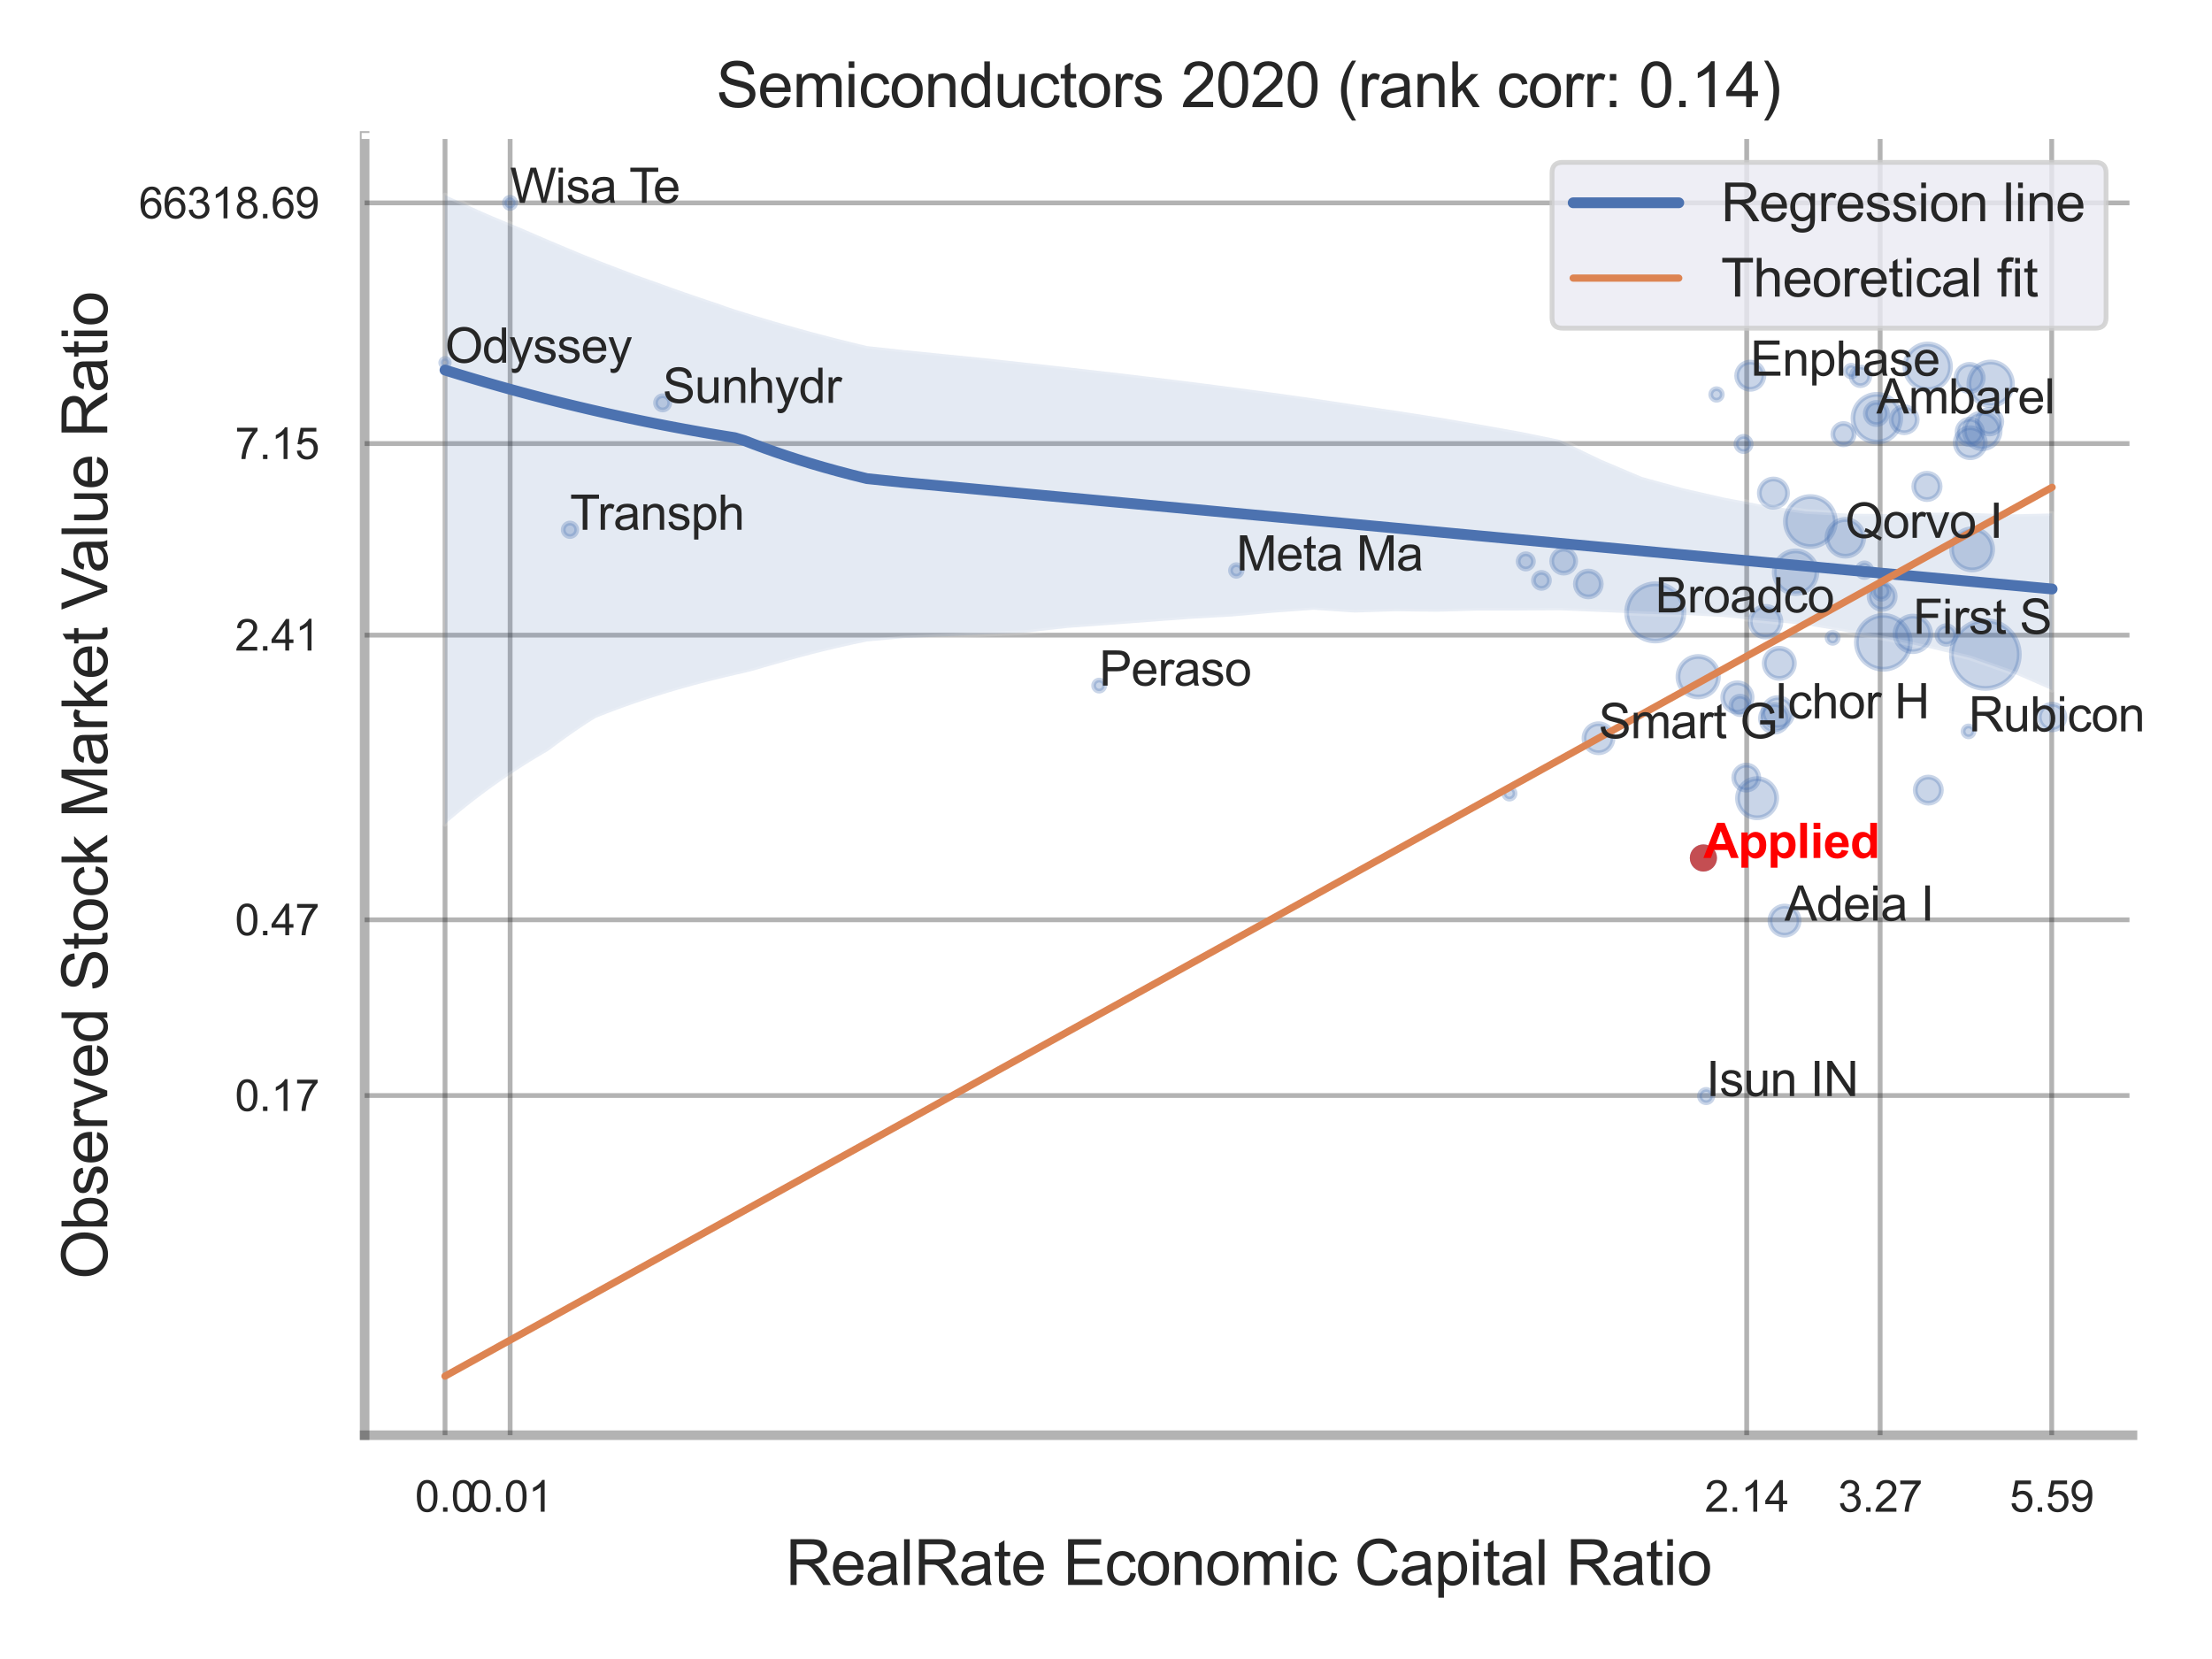 <?xml version="1.0" encoding="utf-8" standalone="no"?>
<!DOCTYPE svg PUBLIC "-//W3C//DTD SVG 1.1//EN"
  "http://www.w3.org/Graphics/SVG/1.1/DTD/svg11.dtd">
<svg xmlns:xlink="http://www.w3.org/1999/xlink" width="460.8pt" height="345.6pt" viewBox="0 0 460.8 345.6" xmlns="http://www.w3.org/2000/svg" version="1.1">
 <defs>
  <style type="text/css">*{stroke-linejoin: round; stroke-linecap: butt}</style>
 </defs>
 <g id="figure_1">
  <g id="patch_1">
   <path d="M 0 345.6 
L 460.8 345.6 
L 460.8 0 
L 0 0 
z
" style="fill: #ffffff"/>
  </g>
  <g id="axes_1">
   <g id="patch_2">
    <path d="M 75.96 298.98 
L 444.233 298.98 
L 444.233 28.32 
L 75.96 28.32 
z
" style="fill: #ffffff"/>
   </g>
   <g id="matplotlib.axis_1">
    <g id="xtick_1">
     <g id="line2d_1">
      <path d="M 92.709 298.98 
L 92.709 28.32 
" clip-path="url(#p23a515b412)" style="fill: none; stroke: #000000; stroke-opacity: 0.3; stroke-linecap: round"/>
     </g>
     <g id="text_1">
      <!-- 0.0 -->
      <g style="fill: #262626" transform="translate(86.454 314.922) scale(0.09 -0.09)">
       <defs>
        <path id="ArialMT-30" d="M 266 2259 
Q 266 3072 433 3567 
Q 600 4063 929 4331 
Q 1259 4600 1759 4600 
Q 2128 4600 2406 4451 
Q 2684 4303 2865 4023 
Q 3047 3744 3150 3342 
Q 3253 2941 3253 2259 
Q 3253 1453 3087 958 
Q 2922 463 2592 192 
Q 2263 -78 1759 -78 
Q 1097 -78 719 397 
Q 266 969 266 2259 
z
M 844 2259 
Q 844 1131 1108 757 
Q 1372 384 1759 384 
Q 2147 384 2411 759 
Q 2675 1134 2675 2259 
Q 2675 3391 2411 3762 
Q 2147 4134 1753 4134 
Q 1366 4134 1134 3806 
Q 844 3388 844 2259 
z
" transform="scale(0.016)"/>
        <path id="ArialMT-2e" d="M 581 0 
L 581 641 
L 1222 641 
L 1222 0 
L 581 0 
z
" transform="scale(0.016)"/>
       </defs>
       <use xlink:href="#ArialMT-30"/>
       <use xlink:href="#ArialMT-2e" x="55.615"/>
       <use xlink:href="#ArialMT-30" x="83.398"/>
      </g>
     </g>
    </g>
    <g id="xtick_2">
     <g id="line2d_2">
      <path d="M 106.269 298.98 
L 106.269 28.32 
" clip-path="url(#p23a515b412)" style="fill: none; stroke: #000000; stroke-opacity: 0.3; stroke-linecap: round"/>
     </g>
     <g id="text_2">
      <!-- 0.01 -->
      <g style="fill: #262626" transform="translate(97.512 314.922) scale(0.09 -0.09)">
       <defs>
        <path id="ArialMT-31" d="M 2384 0 
L 1822 0 
L 1822 3584 
Q 1619 3391 1289 3197 
Q 959 3003 697 2906 
L 697 3450 
Q 1169 3672 1522 3987 
Q 1875 4303 2022 4600 
L 2384 4600 
L 2384 0 
z
" transform="scale(0.016)"/>
       </defs>
       <use xlink:href="#ArialMT-30"/>
       <use xlink:href="#ArialMT-2e" x="55.615"/>
       <use xlink:href="#ArialMT-30" x="83.398"/>
       <use xlink:href="#ArialMT-31" x="139.014"/>
      </g>
     </g>
    </g>
    <g id="xtick_3">
     <g id="line2d_3">
      <path d="M 363.869 298.98 
L 363.869 28.32 
" clip-path="url(#p23a515b412)" style="fill: none; stroke: #000000; stroke-opacity: 0.3; stroke-linecap: round"/>
     </g>
     <g id="text_3">
      <!-- 2.14 -->
      <g style="fill: #262626" transform="translate(355.112 314.922) scale(0.09 -0.09)">
       <defs>
        <path id="ArialMT-32" d="M 3222 541 
L 3222 0 
L 194 0 
Q 188 203 259 391 
Q 375 700 629 1000 
Q 884 1300 1366 1694 
Q 2113 2306 2375 2664 
Q 2638 3022 2638 3341 
Q 2638 3675 2398 3904 
Q 2159 4134 1775 4134 
Q 1369 4134 1125 3890 
Q 881 3647 878 3216 
L 300 3275 
Q 359 3922 746 4261 
Q 1134 4600 1788 4600 
Q 2447 4600 2831 4234 
Q 3216 3869 3216 3328 
Q 3216 3053 3103 2787 
Q 2991 2522 2730 2228 
Q 2469 1934 1863 1422 
Q 1356 997 1212 845 
Q 1069 694 975 541 
L 3222 541 
z
" transform="scale(0.016)"/>
        <path id="ArialMT-34" d="M 2069 0 
L 2069 1097 
L 81 1097 
L 81 1613 
L 2172 4581 
L 2631 4581 
L 2631 1613 
L 3250 1613 
L 3250 1097 
L 2631 1097 
L 2631 0 
L 2069 0 
z
M 2069 1613 
L 2069 3678 
L 634 1613 
L 2069 1613 
z
" transform="scale(0.016)"/>
       </defs>
       <use xlink:href="#ArialMT-32"/>
       <use xlink:href="#ArialMT-2e" x="55.615"/>
       <use xlink:href="#ArialMT-31" x="83.398"/>
       <use xlink:href="#ArialMT-34" x="139.014"/>
      </g>
     </g>
    </g>
    <g id="xtick_4">
     <g id="line2d_4">
      <path d="M 391.667 298.98 
L 391.667 28.32 
" clip-path="url(#p23a515b412)" style="fill: none; stroke: #000000; stroke-opacity: 0.3; stroke-linecap: round"/>
     </g>
     <g id="text_4">
      <!-- 3.27 -->
      <g style="fill: #262626" transform="translate(382.91 314.922) scale(0.09 -0.09)">
       <defs>
        <path id="ArialMT-33" d="M 269 1209 
L 831 1284 
Q 928 806 1161 595 
Q 1394 384 1728 384 
Q 2125 384 2398 659 
Q 2672 934 2672 1341 
Q 2672 1728 2419 1979 
Q 2166 2231 1775 2231 
Q 1616 2231 1378 2169 
L 1441 2663 
Q 1497 2656 1531 2656 
Q 1891 2656 2178 2843 
Q 2466 3031 2466 3422 
Q 2466 3731 2256 3934 
Q 2047 4138 1716 4138 
Q 1388 4138 1169 3931 
Q 950 3725 888 3313 
L 325 3413 
Q 428 3978 793 4289 
Q 1159 4600 1703 4600 
Q 2078 4600 2393 4439 
Q 2709 4278 2876 4000 
Q 3044 3722 3044 3409 
Q 3044 3113 2884 2869 
Q 2725 2625 2413 2481 
Q 2819 2388 3044 2092 
Q 3269 1797 3269 1353 
Q 3269 753 2831 336 
Q 2394 -81 1725 -81 
Q 1122 -81 723 278 
Q 325 638 269 1209 
z
" transform="scale(0.016)"/>
        <path id="ArialMT-37" d="M 303 3981 
L 303 4522 
L 3269 4522 
L 3269 4084 
Q 2831 3619 2401 2847 
Q 1972 2075 1738 1259 
Q 1569 684 1522 0 
L 944 0 
Q 953 541 1156 1306 
Q 1359 2072 1739 2783 
Q 2119 3494 2547 3981 
L 303 3981 
z
" transform="scale(0.016)"/>
       </defs>
       <use xlink:href="#ArialMT-33"/>
       <use xlink:href="#ArialMT-2e" x="55.615"/>
       <use xlink:href="#ArialMT-32" x="83.398"/>
       <use xlink:href="#ArialMT-37" x="139.014"/>
      </g>
     </g>
    </g>
    <g id="xtick_5">
     <g id="line2d_5">
      <path d="M 427.408 298.98 
L 427.408 28.32 
" clip-path="url(#p23a515b412)" style="fill: none; stroke: #000000; stroke-opacity: 0.3; stroke-linecap: round"/>
     </g>
     <g id="text_5">
      <!-- 5.59 -->
      <g style="fill: #262626" transform="translate(418.651 314.922) scale(0.09 -0.09)">
       <defs>
        <path id="ArialMT-35" d="M 266 1200 
L 856 1250 
Q 922 819 1161 601 
Q 1400 384 1738 384 
Q 2144 384 2425 690 
Q 2706 997 2706 1503 
Q 2706 1984 2436 2262 
Q 2166 2541 1728 2541 
Q 1456 2541 1237 2417 
Q 1019 2294 894 2097 
L 366 2166 
L 809 4519 
L 3088 4519 
L 3088 3981 
L 1259 3981 
L 1013 2750 
Q 1425 3038 1878 3038 
Q 2478 3038 2890 2622 
Q 3303 2206 3303 1553 
Q 3303 931 2941 478 
Q 2500 -78 1738 -78 
Q 1113 -78 717 272 
Q 322 622 266 1200 
z
" transform="scale(0.016)"/>
        <path id="ArialMT-39" d="M 350 1059 
L 891 1109 
Q 959 728 1153 556 
Q 1347 384 1650 384 
Q 1909 384 2104 503 
Q 2300 622 2425 820 
Q 2550 1019 2634 1356 
Q 2719 1694 2719 2044 
Q 2719 2081 2716 2156 
Q 2547 1888 2255 1720 
Q 1963 1553 1622 1553 
Q 1053 1553 659 1965 
Q 266 2378 266 3053 
Q 266 3750 677 4175 
Q 1088 4600 1706 4600 
Q 2153 4600 2523 4359 
Q 2894 4119 3086 3673 
Q 3278 3228 3278 2384 
Q 3278 1506 3087 986 
Q 2897 466 2520 194 
Q 2144 -78 1638 -78 
Q 1100 -78 759 220 
Q 419 519 350 1059 
z
M 2653 3081 
Q 2653 3566 2395 3850 
Q 2138 4134 1775 4134 
Q 1400 4134 1122 3828 
Q 844 3522 844 3034 
Q 844 2597 1108 2323 
Q 1372 2050 1759 2050 
Q 2150 2050 2401 2323 
Q 2653 2597 2653 3081 
z
" transform="scale(0.016)"/>
       </defs>
       <use xlink:href="#ArialMT-35"/>
       <use xlink:href="#ArialMT-2e" x="55.615"/>
       <use xlink:href="#ArialMT-35" x="83.398"/>
       <use xlink:href="#ArialMT-39" x="139.014"/>
      </g>
     </g>
    </g>
    <g id="xtick_6"/>
    <g id="xtick_7"/>
    <g id="xtick_8"/>
    <g id="text_6">
     <!-- RealRate Economic Capital Ratio -->
     <g style="fill: #262626" transform="translate(163.639 330.174) scale(0.13 -0.13)">
      <defs>
       <path id="ArialMT-52" d="M 503 0 
L 503 4581 
L 2534 4581 
Q 3147 4581 3465 4457 
Q 3784 4334 3975 4021 
Q 4166 3709 4166 3331 
Q 4166 2844 3850 2509 
Q 3534 2175 2875 2084 
Q 3116 1969 3241 1856 
Q 3506 1613 3744 1247 
L 4541 0 
L 3778 0 
L 3172 953 
Q 2906 1366 2734 1584 
Q 2563 1803 2427 1890 
Q 2291 1978 2150 2013 
Q 2047 2034 1813 2034 
L 1109 2034 
L 1109 0 
L 503 0 
z
M 1109 2559 
L 2413 2559 
Q 2828 2559 3062 2645 
Q 3297 2731 3419 2920 
Q 3541 3109 3541 3331 
Q 3541 3656 3305 3865 
Q 3069 4075 2559 4075 
L 1109 4075 
L 1109 2559 
z
" transform="scale(0.016)"/>
       <path id="ArialMT-65" d="M 2694 1069 
L 3275 997 
Q 3138 488 2766 206 
Q 2394 -75 1816 -75 
Q 1088 -75 661 373 
Q 234 822 234 1631 
Q 234 2469 665 2931 
Q 1097 3394 1784 3394 
Q 2450 3394 2872 2941 
Q 3294 2488 3294 1666 
Q 3294 1616 3291 1516 
L 816 1516 
Q 847 969 1125 678 
Q 1403 388 1819 388 
Q 2128 388 2347 550 
Q 2566 713 2694 1069 
z
M 847 1978 
L 2700 1978 
Q 2663 2397 2488 2606 
Q 2219 2931 1791 2931 
Q 1403 2931 1139 2672 
Q 875 2413 847 1978 
z
" transform="scale(0.016)"/>
       <path id="ArialMT-61" d="M 2588 409 
Q 2275 144 1986 34 
Q 1697 -75 1366 -75 
Q 819 -75 525 192 
Q 231 459 231 875 
Q 231 1119 342 1320 
Q 453 1522 633 1644 
Q 813 1766 1038 1828 
Q 1203 1872 1538 1913 
Q 2219 1994 2541 2106 
Q 2544 2222 2544 2253 
Q 2544 2597 2384 2738 
Q 2169 2928 1744 2928 
Q 1347 2928 1158 2789 
Q 969 2650 878 2297 
L 328 2372 
Q 403 2725 575 2942 
Q 747 3159 1072 3276 
Q 1397 3394 1825 3394 
Q 2250 3394 2515 3294 
Q 2781 3194 2906 3042 
Q 3031 2891 3081 2659 
Q 3109 2516 3109 2141 
L 3109 1391 
Q 3109 606 3145 398 
Q 3181 191 3288 0 
L 2700 0 
Q 2613 175 2588 409 
z
M 2541 1666 
Q 2234 1541 1622 1453 
Q 1275 1403 1131 1340 
Q 988 1278 909 1158 
Q 831 1038 831 891 
Q 831 666 1001 516 
Q 1172 366 1500 366 
Q 1825 366 2078 508 
Q 2331 650 2450 897 
Q 2541 1088 2541 1459 
L 2541 1666 
z
" transform="scale(0.016)"/>
       <path id="ArialMT-6c" d="M 409 0 
L 409 4581 
L 972 4581 
L 972 0 
L 409 0 
z
" transform="scale(0.016)"/>
       <path id="ArialMT-74" d="M 1650 503 
L 1731 6 
Q 1494 -44 1306 -44 
Q 1000 -44 831 53 
Q 663 150 594 308 
Q 525 466 525 972 
L 525 2881 
L 113 2881 
L 113 3319 
L 525 3319 
L 525 4141 
L 1084 4478 
L 1084 3319 
L 1650 3319 
L 1650 2881 
L 1084 2881 
L 1084 941 
Q 1084 700 1114 631 
Q 1144 563 1211 522 
Q 1278 481 1403 481 
Q 1497 481 1650 503 
z
" transform="scale(0.016)"/>
       <path id="ArialMT-20" transform="scale(0.016)"/>
       <path id="ArialMT-45" d="M 506 0 
L 506 4581 
L 3819 4581 
L 3819 4041 
L 1113 4041 
L 1113 2638 
L 3647 2638 
L 3647 2100 
L 1113 2100 
L 1113 541 
L 3925 541 
L 3925 0 
L 506 0 
z
" transform="scale(0.016)"/>
       <path id="ArialMT-63" d="M 2588 1216 
L 3141 1144 
Q 3050 572 2676 248 
Q 2303 -75 1759 -75 
Q 1078 -75 664 370 
Q 250 816 250 1647 
Q 250 2184 428 2587 
Q 606 2991 970 3192 
Q 1334 3394 1763 3394 
Q 2303 3394 2647 3120 
Q 2991 2847 3088 2344 
L 2541 2259 
Q 2463 2594 2264 2762 
Q 2066 2931 1784 2931 
Q 1359 2931 1093 2626 
Q 828 2322 828 1663 
Q 828 994 1084 691 
Q 1341 388 1753 388 
Q 2084 388 2306 591 
Q 2528 794 2588 1216 
z
" transform="scale(0.016)"/>
       <path id="ArialMT-6f" d="M 213 1659 
Q 213 2581 725 3025 
Q 1153 3394 1769 3394 
Q 2453 3394 2887 2945 
Q 3322 2497 3322 1706 
Q 3322 1066 3130 698 
Q 2938 331 2570 128 
Q 2203 -75 1769 -75 
Q 1072 -75 642 372 
Q 213 819 213 1659 
z
M 791 1659 
Q 791 1022 1069 705 
Q 1347 388 1769 388 
Q 2188 388 2466 706 
Q 2744 1025 2744 1678 
Q 2744 2294 2464 2611 
Q 2184 2928 1769 2928 
Q 1347 2928 1069 2612 
Q 791 2297 791 1659 
z
" transform="scale(0.016)"/>
       <path id="ArialMT-6e" d="M 422 0 
L 422 3319 
L 928 3319 
L 928 2847 
Q 1294 3394 1984 3394 
Q 2284 3394 2536 3286 
Q 2788 3178 2913 3003 
Q 3038 2828 3088 2588 
Q 3119 2431 3119 2041 
L 3119 0 
L 2556 0 
L 2556 2019 
Q 2556 2363 2490 2533 
Q 2425 2703 2258 2804 
Q 2091 2906 1866 2906 
Q 1506 2906 1245 2678 
Q 984 2450 984 1813 
L 984 0 
L 422 0 
z
" transform="scale(0.016)"/>
       <path id="ArialMT-6d" d="M 422 0 
L 422 3319 
L 925 3319 
L 925 2853 
Q 1081 3097 1340 3245 
Q 1600 3394 1931 3394 
Q 2300 3394 2536 3241 
Q 2772 3088 2869 2813 
Q 3263 3394 3894 3394 
Q 4388 3394 4653 3120 
Q 4919 2847 4919 2278 
L 4919 0 
L 4359 0 
L 4359 2091 
Q 4359 2428 4304 2576 
Q 4250 2725 4106 2815 
Q 3963 2906 3769 2906 
Q 3419 2906 3187 2673 
Q 2956 2441 2956 1928 
L 2956 0 
L 2394 0 
L 2394 2156 
Q 2394 2531 2256 2718 
Q 2119 2906 1806 2906 
Q 1569 2906 1367 2781 
Q 1166 2656 1075 2415 
Q 984 2175 984 1722 
L 984 0 
L 422 0 
z
" transform="scale(0.016)"/>
       <path id="ArialMT-69" d="M 425 3934 
L 425 4581 
L 988 4581 
L 988 3934 
L 425 3934 
z
M 425 0 
L 425 3319 
L 988 3319 
L 988 0 
L 425 0 
z
" transform="scale(0.016)"/>
       <path id="ArialMT-43" d="M 3763 1606 
L 4369 1453 
Q 4178 706 3683 314 
Q 3188 -78 2472 -78 
Q 1731 -78 1267 223 
Q 803 525 561 1097 
Q 319 1669 319 2325 
Q 319 3041 592 3573 
Q 866 4106 1370 4382 
Q 1875 4659 2481 4659 
Q 3169 4659 3637 4309 
Q 4106 3959 4291 3325 
L 3694 3184 
Q 3534 3684 3231 3912 
Q 2928 4141 2469 4141 
Q 1941 4141 1586 3887 
Q 1231 3634 1087 3207 
Q 944 2781 944 2328 
Q 944 1744 1114 1308 
Q 1284 872 1643 656 
Q 2003 441 2422 441 
Q 2931 441 3284 734 
Q 3638 1028 3763 1606 
z
" transform="scale(0.016)"/>
       <path id="ArialMT-70" d="M 422 -1272 
L 422 3319 
L 934 3319 
L 934 2888 
Q 1116 3141 1344 3267 
Q 1572 3394 1897 3394 
Q 2322 3394 2647 3175 
Q 2972 2956 3137 2557 
Q 3303 2159 3303 1684 
Q 3303 1175 3120 767 
Q 2938 359 2589 142 
Q 2241 -75 1856 -75 
Q 1575 -75 1351 44 
Q 1128 163 984 344 
L 984 -1272 
L 422 -1272 
z
M 931 1641 
Q 931 1000 1190 694 
Q 1450 388 1819 388 
Q 2194 388 2461 705 
Q 2728 1022 2728 1688 
Q 2728 2322 2467 2637 
Q 2206 2953 1844 2953 
Q 1484 2953 1207 2617 
Q 931 2281 931 1641 
z
" transform="scale(0.016)"/>
      </defs>
      <use xlink:href="#ArialMT-52"/>
      <use xlink:href="#ArialMT-65" x="72.217"/>
      <use xlink:href="#ArialMT-61" x="127.832"/>
      <use xlink:href="#ArialMT-6c" x="183.447"/>
      <use xlink:href="#ArialMT-52" x="205.664"/>
      <use xlink:href="#ArialMT-61" x="277.881"/>
      <use xlink:href="#ArialMT-74" x="333.496"/>
      <use xlink:href="#ArialMT-65" x="361.279"/>
      <use xlink:href="#ArialMT-20" x="416.895"/>
      <use xlink:href="#ArialMT-45" x="444.678"/>
      <use xlink:href="#ArialMT-63" x="511.377"/>
      <use xlink:href="#ArialMT-6f" x="561.377"/>
      <use xlink:href="#ArialMT-6e" x="616.992"/>
      <use xlink:href="#ArialMT-6f" x="672.607"/>
      <use xlink:href="#ArialMT-6d" x="728.223"/>
      <use xlink:href="#ArialMT-69" x="811.523"/>
      <use xlink:href="#ArialMT-63" x="833.74"/>
      <use xlink:href="#ArialMT-20" x="883.74"/>
      <use xlink:href="#ArialMT-43" x="911.523"/>
      <use xlink:href="#ArialMT-61" x="983.74"/>
      <use xlink:href="#ArialMT-70" x="1039.355"/>
      <use xlink:href="#ArialMT-69" x="1094.971"/>
      <use xlink:href="#ArialMT-74" x="1117.188"/>
      <use xlink:href="#ArialMT-61" x="1144.971"/>
      <use xlink:href="#ArialMT-6c" x="1200.586"/>
      <use xlink:href="#ArialMT-20" x="1222.803"/>
      <use xlink:href="#ArialMT-52" x="1250.586"/>
      <use xlink:href="#ArialMT-61" x="1322.803"/>
      <use xlink:href="#ArialMT-74" x="1378.418"/>
      <use xlink:href="#ArialMT-69" x="1406.201"/>
      <use xlink:href="#ArialMT-6f" x="1428.418"/>
     </g>
    </g>
   </g>
   <g id="matplotlib.axis_2">
    <g id="ytick_1">
     <g id="line2d_6">
      <path d="M 75.96 228.216 
L 444.233 228.216 
" clip-path="url(#p23a515b412)" style="fill: none; stroke: #000000; stroke-opacity: 0.3; stroke-linecap: round"/>
     </g>
     <g id="text_7">
      <!-- 0.17 -->
      <g style="fill: #262626" transform="translate(48.945 231.437) scale(0.09 -0.09)">
       <use xlink:href="#ArialMT-30"/>
       <use xlink:href="#ArialMT-2e" x="55.615"/>
       <use xlink:href="#ArialMT-31" x="83.398"/>
       <use xlink:href="#ArialMT-37" x="139.014"/>
      </g>
     </g>
    </g>
    <g id="ytick_2">
     <g id="line2d_7">
      <path d="M 75.96 191.61 
L 444.233 191.61 
" clip-path="url(#p23a515b412)" style="fill: none; stroke: #000000; stroke-opacity: 0.3; stroke-linecap: round"/>
     </g>
     <g id="text_8">
      <!-- 0.47 -->
      <g style="fill: #262626" transform="translate(48.945 194.831) scale(0.09 -0.09)">
       <use xlink:href="#ArialMT-30"/>
       <use xlink:href="#ArialMT-2e" x="55.615"/>
       <use xlink:href="#ArialMT-34" x="83.398"/>
       <use xlink:href="#ArialMT-37" x="139.014"/>
      </g>
     </g>
    </g>
    <g id="ytick_3">
     <g id="line2d_8">
      <path d="M 75.96 132.308 
L 444.233 132.308 
" clip-path="url(#p23a515b412)" style="fill: none; stroke: #000000; stroke-opacity: 0.3; stroke-linecap: round"/>
     </g>
     <g id="text_9">
      <!-- 2.41 -->
      <g style="fill: #262626" transform="translate(48.945 135.529) scale(0.09 -0.09)">
       <use xlink:href="#ArialMT-32"/>
       <use xlink:href="#ArialMT-2e" x="55.615"/>
       <use xlink:href="#ArialMT-34" x="83.398"/>
       <use xlink:href="#ArialMT-31" x="139.014"/>
      </g>
     </g>
    </g>
    <g id="ytick_4">
     <g id="line2d_9">
      <path d="M 75.96 92.407 
L 444.233 92.407 
" clip-path="url(#p23a515b412)" style="fill: none; stroke: #000000; stroke-opacity: 0.3; stroke-linecap: round"/>
     </g>
     <g id="text_10">
      <!-- 7.15 -->
      <g style="fill: #262626" transform="translate(48.945 95.628) scale(0.09 -0.09)">
       <use xlink:href="#ArialMT-37"/>
       <use xlink:href="#ArialMT-2e" x="55.615"/>
       <use xlink:href="#ArialMT-31" x="83.398"/>
       <use xlink:href="#ArialMT-35" x="139.014"/>
      </g>
     </g>
    </g>
    <g id="ytick_5">
     <g id="line2d_10">
      <path d="M 75.96 42.267 
L 444.233 42.267 
" clip-path="url(#p23a515b412)" style="fill: none; stroke: #000000; stroke-opacity: 0.3; stroke-linecap: round"/>
     </g>
     <g id="text_11">
      <!-- 66318.69 -->
      <g style="fill: #262626" transform="translate(28.926 45.488) scale(0.09 -0.09)">
       <defs>
        <path id="ArialMT-36" d="M 3184 3459 
L 2625 3416 
Q 2550 3747 2413 3897 
Q 2184 4138 1850 4138 
Q 1581 4138 1378 3988 
Q 1113 3794 959 3422 
Q 806 3050 800 2363 
Q 1003 2672 1297 2822 
Q 1591 2972 1913 2972 
Q 2475 2972 2870 2558 
Q 3266 2144 3266 1488 
Q 3266 1056 3080 686 
Q 2894 316 2569 119 
Q 2244 -78 1831 -78 
Q 1128 -78 684 439 
Q 241 956 241 2144 
Q 241 3472 731 4075 
Q 1159 4600 1884 4600 
Q 2425 4600 2770 4297 
Q 3116 3994 3184 3459 
z
M 888 1484 
Q 888 1194 1011 928 
Q 1134 663 1356 523 
Q 1578 384 1822 384 
Q 2178 384 2434 671 
Q 2691 959 2691 1453 
Q 2691 1928 2437 2201 
Q 2184 2475 1800 2475 
Q 1419 2475 1153 2201 
Q 888 1928 888 1484 
z
" transform="scale(0.016)"/>
        <path id="ArialMT-38" d="M 1131 2484 
Q 781 2613 612 2850 
Q 444 3088 444 3419 
Q 444 3919 803 4259 
Q 1163 4600 1759 4600 
Q 2359 4600 2725 4251 
Q 3091 3903 3091 3403 
Q 3091 3084 2923 2848 
Q 2756 2613 2416 2484 
Q 2838 2347 3058 2040 
Q 3278 1734 3278 1309 
Q 3278 722 2862 322 
Q 2447 -78 1769 -78 
Q 1091 -78 675 323 
Q 259 725 259 1325 
Q 259 1772 486 2073 
Q 713 2375 1131 2484 
z
M 1019 3438 
Q 1019 3113 1228 2906 
Q 1438 2700 1772 2700 
Q 2097 2700 2305 2904 
Q 2513 3109 2513 3406 
Q 2513 3716 2298 3927 
Q 2084 4138 1766 4138 
Q 1444 4138 1231 3931 
Q 1019 3725 1019 3438 
z
M 838 1322 
Q 838 1081 952 856 
Q 1066 631 1291 507 
Q 1516 384 1775 384 
Q 2178 384 2440 643 
Q 2703 903 2703 1303 
Q 2703 1709 2433 1975 
Q 2163 2241 1756 2241 
Q 1359 2241 1098 1978 
Q 838 1716 838 1322 
z
" transform="scale(0.016)"/>
       </defs>
       <use xlink:href="#ArialMT-36"/>
       <use xlink:href="#ArialMT-36" x="55.615"/>
       <use xlink:href="#ArialMT-33" x="111.23"/>
       <use xlink:href="#ArialMT-31" x="166.846"/>
       <use xlink:href="#ArialMT-38" x="222.461"/>
       <use xlink:href="#ArialMT-2e" x="278.076"/>
       <use xlink:href="#ArialMT-36" x="305.859"/>
       <use xlink:href="#ArialMT-39" x="361.475"/>
      </g>
     </g>
    </g>
    <g id="ytick_6"/>
    <g id="ytick_7"/>
    <g id="ytick_8"/>
    <g id="ytick_9"/>
    <g id="ytick_10"/>
    <g id="text_12">
     <!-- Observed Stock Market Value Ratio -->
     <g style="fill: #262626" transform="translate(22.342 266.489) rotate(-90) scale(0.13 -0.13)">
      <defs>
       <path id="ArialMT-4f" d="M 309 2231 
Q 309 3372 921 4017 
Q 1534 4663 2503 4663 
Q 3138 4663 3647 4359 
Q 4156 4056 4423 3514 
Q 4691 2972 4691 2284 
Q 4691 1588 4409 1038 
Q 4128 488 3612 205 
Q 3097 -78 2500 -78 
Q 1853 -78 1343 234 
Q 834 547 571 1087 
Q 309 1628 309 2231 
z
M 934 2222 
Q 934 1394 1379 917 
Q 1825 441 2497 441 
Q 3181 441 3623 922 
Q 4066 1403 4066 2288 
Q 4066 2847 3877 3264 
Q 3688 3681 3323 3911 
Q 2959 4141 2506 4141 
Q 1863 4141 1398 3698 
Q 934 3256 934 2222 
z
" transform="scale(0.016)"/>
       <path id="ArialMT-62" d="M 941 0 
L 419 0 
L 419 4581 
L 981 4581 
L 981 2947 
Q 1338 3394 1891 3394 
Q 2197 3394 2470 3270 
Q 2744 3147 2920 2923 
Q 3097 2700 3197 2384 
Q 3297 2069 3297 1709 
Q 3297 856 2875 390 
Q 2453 -75 1863 -75 
Q 1275 -75 941 416 
L 941 0 
z
M 934 1684 
Q 934 1088 1097 822 
Q 1363 388 1816 388 
Q 2184 388 2453 708 
Q 2722 1028 2722 1663 
Q 2722 2313 2464 2622 
Q 2206 2931 1841 2931 
Q 1472 2931 1203 2611 
Q 934 2291 934 1684 
z
" transform="scale(0.016)"/>
       <path id="ArialMT-73" d="M 197 991 
L 753 1078 
Q 800 744 1014 566 
Q 1228 388 1613 388 
Q 2000 388 2187 545 
Q 2375 703 2375 916 
Q 2375 1106 2209 1216 
Q 2094 1291 1634 1406 
Q 1016 1563 777 1677 
Q 538 1791 414 1992 
Q 291 2194 291 2438 
Q 291 2659 392 2848 
Q 494 3038 669 3163 
Q 800 3259 1026 3326 
Q 1253 3394 1513 3394 
Q 1903 3394 2198 3281 
Q 2494 3169 2634 2976 
Q 2775 2784 2828 2463 
L 2278 2388 
Q 2241 2644 2061 2787 
Q 1881 2931 1553 2931 
Q 1166 2931 1000 2803 
Q 834 2675 834 2503 
Q 834 2394 903 2306 
Q 972 2216 1119 2156 
Q 1203 2125 1616 2013 
Q 2213 1853 2448 1751 
Q 2684 1650 2818 1456 
Q 2953 1263 2953 975 
Q 2953 694 2789 445 
Q 2625 197 2315 61 
Q 2006 -75 1616 -75 
Q 969 -75 630 194 
Q 291 463 197 991 
z
" transform="scale(0.016)"/>
       <path id="ArialMT-72" d="M 416 0 
L 416 3319 
L 922 3319 
L 922 2816 
Q 1116 3169 1280 3281 
Q 1444 3394 1641 3394 
Q 1925 3394 2219 3213 
L 2025 2691 
Q 1819 2813 1613 2813 
Q 1428 2813 1281 2702 
Q 1134 2591 1072 2394 
Q 978 2094 978 1738 
L 978 0 
L 416 0 
z
" transform="scale(0.016)"/>
       <path id="ArialMT-76" d="M 1344 0 
L 81 3319 
L 675 3319 
L 1388 1331 
Q 1503 1009 1600 663 
Q 1675 925 1809 1294 
L 2547 3319 
L 3125 3319 
L 1869 0 
L 1344 0 
z
" transform="scale(0.016)"/>
       <path id="ArialMT-64" d="M 2575 0 
L 2575 419 
Q 2259 -75 1647 -75 
Q 1250 -75 917 144 
Q 584 363 401 755 
Q 219 1147 219 1656 
Q 219 2153 384 2558 
Q 550 2963 881 3178 
Q 1213 3394 1622 3394 
Q 1922 3394 2156 3267 
Q 2391 3141 2538 2938 
L 2538 4581 
L 3097 4581 
L 3097 0 
L 2575 0 
z
M 797 1656 
Q 797 1019 1065 703 
Q 1334 388 1700 388 
Q 2069 388 2326 689 
Q 2584 991 2584 1609 
Q 2584 2291 2321 2609 
Q 2059 2928 1675 2928 
Q 1300 2928 1048 2622 
Q 797 2316 797 1656 
z
" transform="scale(0.016)"/>
       <path id="ArialMT-53" d="M 288 1472 
L 859 1522 
Q 900 1178 1048 958 
Q 1197 738 1509 602 
Q 1822 466 2213 466 
Q 2559 466 2825 569 
Q 3091 672 3220 851 
Q 3350 1031 3350 1244 
Q 3350 1459 3225 1620 
Q 3100 1781 2813 1891 
Q 2628 1963 1997 2114 
Q 1366 2266 1113 2400 
Q 784 2572 623 2826 
Q 463 3081 463 3397 
Q 463 3744 659 4045 
Q 856 4347 1234 4503 
Q 1613 4659 2075 4659 
Q 2584 4659 2973 4495 
Q 3363 4331 3572 4012 
Q 3781 3694 3797 3291 
L 3216 3247 
Q 3169 3681 2898 3903 
Q 2628 4125 2100 4125 
Q 1550 4125 1298 3923 
Q 1047 3722 1047 3438 
Q 1047 3191 1225 3031 
Q 1400 2872 2139 2705 
Q 2878 2538 3153 2413 
Q 3553 2228 3743 1945 
Q 3934 1663 3934 1294 
Q 3934 928 3725 604 
Q 3516 281 3123 101 
Q 2731 -78 2241 -78 
Q 1619 -78 1198 103 
Q 778 284 539 648 
Q 300 1013 288 1472 
z
" transform="scale(0.016)"/>
       <path id="ArialMT-6b" d="M 425 0 
L 425 4581 
L 988 4581 
L 988 1969 
L 2319 3319 
L 3047 3319 
L 1778 2088 
L 3175 0 
L 2481 0 
L 1384 1697 
L 988 1316 
L 988 0 
L 425 0 
z
" transform="scale(0.016)"/>
       <path id="ArialMT-4d" d="M 475 0 
L 475 4581 
L 1388 4581 
L 2472 1338 
Q 2622 884 2691 659 
Q 2769 909 2934 1394 
L 4031 4581 
L 4847 4581 
L 4847 0 
L 4263 0 
L 4263 3834 
L 2931 0 
L 2384 0 
L 1059 3900 
L 1059 0 
L 475 0 
z
" transform="scale(0.016)"/>
       <path id="ArialMT-56" d="M 1803 0 
L 28 4581 
L 684 4581 
L 1875 1253 
Q 2019 853 2116 503 
Q 2222 878 2363 1253 
L 3600 4581 
L 4219 4581 
L 2425 0 
L 1803 0 
z
" transform="scale(0.016)"/>
       <path id="ArialMT-75" d="M 2597 0 
L 2597 488 
Q 2209 -75 1544 -75 
Q 1250 -75 995 37 
Q 741 150 617 320 
Q 494 491 444 738 
Q 409 903 409 1263 
L 409 3319 
L 972 3319 
L 972 1478 
Q 972 1038 1006 884 
Q 1059 663 1231 536 
Q 1403 409 1656 409 
Q 1909 409 2131 539 
Q 2353 669 2445 892 
Q 2538 1116 2538 1541 
L 2538 3319 
L 3100 3319 
L 3100 0 
L 2597 0 
z
" transform="scale(0.016)"/>
      </defs>
      <use xlink:href="#ArialMT-4f"/>
      <use xlink:href="#ArialMT-62" x="77.783"/>
      <use xlink:href="#ArialMT-73" x="133.398"/>
      <use xlink:href="#ArialMT-65" x="183.398"/>
      <use xlink:href="#ArialMT-72" x="239.014"/>
      <use xlink:href="#ArialMT-76" x="272.314"/>
      <use xlink:href="#ArialMT-65" x="322.314"/>
      <use xlink:href="#ArialMT-64" x="377.93"/>
      <use xlink:href="#ArialMT-20" x="433.545"/>
      <use xlink:href="#ArialMT-53" x="461.328"/>
      <use xlink:href="#ArialMT-74" x="528.027"/>
      <use xlink:href="#ArialMT-6f" x="555.811"/>
      <use xlink:href="#ArialMT-63" x="611.426"/>
      <use xlink:href="#ArialMT-6b" x="661.426"/>
      <use xlink:href="#ArialMT-20" x="711.426"/>
      <use xlink:href="#ArialMT-4d" x="739.209"/>
      <use xlink:href="#ArialMT-61" x="822.51"/>
      <use xlink:href="#ArialMT-72" x="878.125"/>
      <use xlink:href="#ArialMT-6b" x="911.426"/>
      <use xlink:href="#ArialMT-65" x="961.426"/>
      <use xlink:href="#ArialMT-74" x="1017.041"/>
      <use xlink:href="#ArialMT-20" x="1044.824"/>
      <use xlink:href="#ArialMT-56" x="1072.607"/>
      <use xlink:href="#ArialMT-61" x="1131.932"/>
      <use xlink:href="#ArialMT-6c" x="1187.547"/>
      <use xlink:href="#ArialMT-75" x="1209.764"/>
      <use xlink:href="#ArialMT-65" x="1265.379"/>
      <use xlink:href="#ArialMT-20" x="1320.994"/>
      <use xlink:href="#ArialMT-52" x="1348.777"/>
      <use xlink:href="#ArialMT-61" x="1420.994"/>
      <use xlink:href="#ArialMT-74" x="1476.609"/>
      <use xlink:href="#ArialMT-69" x="1504.393"/>
      <use xlink:href="#ArialMT-6f" x="1526.609"/>
     </g>
    </g>
   </g>
   <g id="PathCollection_1">
    <path d="M 414.69 84.477 
C 415.893 84.477 417.047 83.999 417.897 83.148 
C 418.747 82.298 419.225 81.145 419.225 79.942 
C 419.225 78.739 418.747 77.586 417.897 76.735 
C 417.047 75.885 415.893 75.407 414.69 75.407 
C 413.488 75.407 412.334 75.885 411.484 76.735 
C 410.634 77.586 410.156 78.739 410.156 79.942 
C 410.156 81.145 410.634 82.298 411.484 83.148 
C 412.334 83.999 413.488 84.477 414.69 84.477 
z
" clip-path="url(#p23a515b412)" style="fill: #4c72b0; fill-opacity: 0.3; stroke: #4c72b0; stroke-opacity: 0.3"/>
    <path d="M 412.938 93.468 
C 413.925 93.468 414.873 93.076 415.571 92.377 
C 416.269 91.679 416.662 90.732 416.662 89.744 
C 416.662 88.757 416.269 87.809 415.571 87.111 
C 414.873 86.413 413.925 86.021 412.938 86.021 
C 411.95 86.021 411.003 86.413 410.305 87.111 
C 409.606 87.809 409.214 88.757 409.214 89.744 
C 409.214 90.732 409.606 91.679 410.305 92.377 
C 411.003 93.076 411.95 93.468 412.938 93.468 
z
" clip-path="url(#p23a515b412)" style="fill: #4c72b0; fill-opacity: 0.3; stroke: #4c72b0; stroke-opacity: 0.3"/>
    <path d="M 374.055 123.652 
C 375.234 123.652 376.365 123.184 377.198 122.35 
C 378.032 121.516 378.5 120.386 378.5 119.207 
C 378.5 118.028 378.032 116.897 377.198 116.064 
C 376.365 115.23 375.234 114.762 374.055 114.762 
C 372.876 114.762 371.746 115.23 370.912 116.064 
C 370.078 116.897 369.61 118.028 369.61 119.207 
C 369.61 120.386 370.078 121.516 370.912 122.35 
C 371.746 123.184 372.876 123.652 374.055 123.652 
z
" clip-path="url(#p23a515b412)" style="fill: #4c72b0; fill-opacity: 0.3; stroke: #4c72b0; stroke-opacity: 0.3"/>
    <path d="M 377.139 113.856 
C 378.519 113.856 379.843 113.307 380.819 112.331 
C 381.795 111.355 382.344 110.031 382.344 108.651 
C 382.344 107.27 381.795 105.946 380.819 104.97 
C 379.843 103.994 378.519 103.446 377.139 103.446 
C 375.758 103.446 374.434 103.994 373.458 104.97 
C 372.482 105.946 371.934 107.27 371.934 108.651 
C 371.934 110.031 372.482 111.355 373.458 112.331 
C 374.434 113.307 375.758 113.856 377.139 113.856 
z
" clip-path="url(#p23a515b412)" style="fill: #4c72b0; fill-opacity: 0.3; stroke: #4c72b0; stroke-opacity: 0.3"/>
    <path d="M 370.664 141.322 
C 371.496 141.322 372.293 140.992 372.881 140.404 
C 373.469 139.816 373.799 139.019 373.799 138.187 
C 373.799 137.356 373.469 136.559 372.881 135.971 
C 372.293 135.383 371.496 135.053 370.664 135.053 
C 369.833 135.053 369.036 135.383 368.448 135.971 
C 367.86 136.559 367.53 137.356 367.53 138.187 
C 367.53 139.019 367.86 139.816 368.448 140.404 
C 369.036 140.992 369.833 141.322 370.664 141.322 
z
" clip-path="url(#p23a515b412)" style="fill: #4c72b0; fill-opacity: 0.3; stroke: #4c72b0; stroke-opacity: 0.3"/>
    <path d="M 413.592 143.408 
C 415.468 143.408 417.266 142.663 418.592 141.337 
C 419.918 140.011 420.663 138.212 420.663 136.337 
C 420.663 134.462 419.918 132.663 418.592 131.337 
C 417.266 130.011 415.468 129.266 413.592 129.266 
C 411.717 129.266 409.918 130.011 408.592 131.337 
C 407.266 132.663 406.521 134.462 406.521 136.337 
C 406.521 138.212 407.266 140.011 408.592 141.337 
C 409.918 142.663 411.717 143.408 413.592 143.408 
z
" clip-path="url(#p23a515b412)" style="fill: #4c72b0; fill-opacity: 0.3; stroke: #4c72b0; stroke-opacity: 0.3"/>
    <path d="M 392.085 126.95 
C 392.808 126.95 393.501 126.663 394.012 126.152 
C 394.523 125.641 394.81 124.948 394.81 124.225 
C 394.81 123.503 394.523 122.809 394.012 122.298 
C 393.501 121.787 392.808 121.5 392.085 121.5 
C 391.362 121.5 390.669 121.787 390.158 122.298 
C 389.647 122.809 389.36 123.503 389.36 124.225 
C 389.36 124.948 389.647 125.641 390.158 126.152 
C 390.669 126.663 391.362 126.95 392.085 126.95 
z
" clip-path="url(#p23a515b412)" style="fill: #4c72b0; fill-opacity: 0.3; stroke: #4c72b0; stroke-opacity: 0.3"/>
    <path d="M 410.353 92.626 
C 411.056 92.626 411.73 92.347 412.227 91.85 
C 412.724 91.353 413.003 90.679 413.003 89.976 
C 413.003 89.273 412.724 88.598 412.227 88.101 
C 411.73 87.604 411.056 87.325 410.353 87.325 
C 409.65 87.325 408.975 87.604 408.478 88.101 
C 407.981 88.598 407.702 89.273 407.702 89.976 
C 407.702 90.679 407.981 91.353 408.478 91.85 
C 408.975 92.347 409.65 92.626 410.353 92.626 
z
" clip-path="url(#p23a515b412)" style="fill: #4c72b0; fill-opacity: 0.3; stroke: #4c72b0; stroke-opacity: 0.3"/>
    <path d="M 381.774 134.014 
C 382.08 134.014 382.373 133.893 382.59 133.676 
C 382.806 133.46 382.928 133.166 382.928 132.86 
C 382.928 132.554 382.806 132.261 382.59 132.044 
C 382.373 131.828 382.08 131.706 381.774 131.706 
C 381.468 131.706 381.174 131.828 380.958 132.044 
C 380.741 132.261 380.62 132.554 380.62 132.86 
C 380.62 133.166 380.741 133.46 380.958 133.676 
C 381.174 133.893 381.468 134.014 381.774 134.014 
z
" clip-path="url(#p23a515b412)" style="fill: #4c72b0; fill-opacity: 0.3; stroke: #4c72b0; stroke-opacity: 0.3"/>
    <path d="M 390.982 92.086 
C 392.301 92.086 393.565 91.562 394.497 90.63 
C 395.429 89.698 395.953 88.434 395.953 87.115 
C 395.953 85.797 395.429 84.533 394.497 83.601 
C 393.565 82.669 392.301 82.145 390.982 82.145 
C 389.664 82.145 388.4 82.669 387.468 83.601 
C 386.536 84.533 386.012 85.797 386.012 87.115 
C 386.012 88.434 386.536 89.698 387.468 90.63 
C 388.4 91.562 389.664 92.086 390.982 92.086 
z
" clip-path="url(#p23a515b412)" style="fill: #4c72b0; fill-opacity: 0.3; stroke: #4c72b0; stroke-opacity: 0.3"/>
    <path d="M 392.34 139.418 
C 393.829 139.418 395.257 138.827 396.31 137.774 
C 397.363 136.721 397.955 135.293 397.955 133.804 
C 397.955 132.314 397.363 130.886 396.31 129.833 
C 395.257 128.78 393.829 128.189 392.34 128.189 
C 390.851 128.189 389.423 128.78 388.37 129.833 
C 387.317 130.886 386.725 132.314 386.725 133.804 
C 386.725 135.293 387.317 136.721 388.37 137.774 
C 389.423 138.827 390.851 139.418 392.34 139.418 
z
" clip-path="url(#p23a515b412)" style="fill: #4c72b0; fill-opacity: 0.3; stroke: #4c72b0; stroke-opacity: 0.3"/>
    <path d="M 363.216 94.068 
C 363.635 94.068 364.037 93.901 364.333 93.605 
C 364.629 93.309 364.795 92.908 364.795 92.489 
C 364.795 92.07 364.629 91.668 364.333 91.372 
C 364.037 91.076 363.635 90.91 363.216 90.91 
C 362.798 90.91 362.396 91.076 362.1 91.372 
C 361.804 91.668 361.637 92.07 361.637 92.489 
C 361.637 92.908 361.804 93.309 362.1 93.605 
C 362.396 93.901 362.798 94.068 363.216 94.068 
z
" clip-path="url(#p23a515b412)" style="fill: #4c72b0; fill-opacity: 0.3; stroke: #4c72b0; stroke-opacity: 0.3"/>
    <path d="M 362.495 148.87 
C 363.005 148.87 363.494 148.668 363.854 148.307 
C 364.215 147.947 364.417 147.458 364.417 146.948 
C 364.417 146.438 364.215 145.949 363.854 145.589 
C 363.494 145.228 363.005 145.026 362.495 145.026 
C 361.985 145.026 361.496 145.228 361.136 145.589 
C 360.775 145.949 360.573 146.438 360.573 146.948 
C 360.573 147.458 360.775 147.947 361.136 148.307 
C 361.496 148.668 361.985 148.87 362.495 148.87 
z
" clip-path="url(#p23a515b412)" style="fill: #4c72b0; fill-opacity: 0.3; stroke: #4c72b0; stroke-opacity: 0.3"/>
    <path d="M 401.705 167.319 
C 402.428 167.319 403.121 167.032 403.632 166.521 
C 404.143 166.01 404.43 165.317 404.43 164.594 
C 404.43 163.872 404.143 163.179 403.632 162.668 
C 403.121 162.157 402.428 161.87 401.705 161.87 
C 400.983 161.87 400.289 162.157 399.778 162.668 
C 399.267 163.179 398.98 163.872 398.98 164.594 
C 398.98 165.317 399.267 166.01 399.778 166.521 
C 400.289 167.032 400.983 167.319 401.705 167.319 
z
" clip-path="url(#p23a515b412)" style="fill: #4c72b0; fill-opacity: 0.3; stroke: #4c72b0; stroke-opacity: 0.3"/>
    <path d="M 367.81 132.701 
C 368.656 132.701 369.467 132.366 370.065 131.768 
C 370.663 131.17 370.999 130.359 370.999 129.513 
C 370.999 128.667 370.663 127.856 370.065 127.258 
C 369.467 126.66 368.656 126.324 367.81 126.324 
C 366.965 126.324 366.154 126.66 365.556 127.258 
C 364.958 127.856 364.622 128.667 364.622 129.513 
C 364.622 130.359 364.958 131.17 365.556 131.768 
C 366.154 132.366 366.965 132.701 367.81 132.701 
z
" clip-path="url(#p23a515b412)" style="fill: #4c72b0; fill-opacity: 0.3; stroke: #4c72b0; stroke-opacity: 0.3"/>
    <path d="M 410.825 118.72 
C 411.96 118.72 413.048 118.269 413.85 117.467 
C 414.652 116.664 415.103 115.576 415.103 114.442 
C 415.103 113.307 414.652 112.219 413.85 111.417 
C 413.048 110.615 411.96 110.164 410.825 110.164 
C 409.691 110.164 408.603 110.615 407.8 111.417 
C 406.998 112.219 406.547 113.307 406.547 114.442 
C 406.547 115.576 406.998 116.664 407.8 117.467 
C 408.603 118.269 409.691 118.72 410.825 118.72 
z
" clip-path="url(#p23a515b412)" style="fill: #4c72b0; fill-opacity: 0.3; stroke: #4c72b0; stroke-opacity: 0.3"/>
    <path d="M 414.445 90.407 
C 415.127 90.407 415.781 90.136 416.264 89.654 
C 416.746 89.171 417.017 88.517 417.017 87.835 
C 417.017 87.152 416.746 86.498 416.264 86.016 
C 415.781 85.533 415.127 85.262 414.445 85.262 
C 413.763 85.262 413.108 85.533 412.626 86.016 
C 412.144 86.498 411.873 87.152 411.873 87.835 
C 411.873 88.517 412.144 89.171 412.626 89.654 
C 413.108 90.136 413.763 90.407 414.445 90.407 
z
" clip-path="url(#p23a515b412)" style="fill: #4c72b0; fill-opacity: 0.3; stroke: #4c72b0; stroke-opacity: 0.3"/>
    <path d="M 396.678 90.144 
C 397.397 90.144 398.086 89.858 398.595 89.35 
C 399.103 88.841 399.389 88.152 399.389 87.433 
C 399.389 86.714 399.103 86.024 398.595 85.516 
C 398.086 85.007 397.397 84.722 396.678 84.722 
C 395.959 84.722 395.269 85.007 394.761 85.516 
C 394.252 86.024 393.967 86.714 393.967 87.433 
C 393.967 88.152 394.252 88.841 394.761 89.35 
C 395.269 89.858 395.959 90.144 396.678 90.144 
z
" clip-path="url(#p23a515b412)" style="fill: #4c72b0; fill-opacity: 0.3; stroke: #4c72b0; stroke-opacity: 0.3"/>
    <path d="M 388.388 120.3 
C 388.791 120.3 389.178 120.14 389.463 119.854 
C 389.748 119.569 389.909 119.182 389.909 118.779 
C 389.909 118.376 389.748 117.989 389.463 117.704 
C 389.178 117.418 388.791 117.258 388.388 117.258 
C 387.985 117.258 387.598 117.418 387.312 117.704 
C 387.027 117.989 386.867 118.376 386.867 118.779 
C 386.867 119.182 387.027 119.569 387.312 119.854 
C 387.598 120.14 387.985 120.3 388.388 120.3 
z
" clip-path="url(#p23a515b412)" style="fill: #4c72b0; fill-opacity: 0.3; stroke: #4c72b0; stroke-opacity: 0.3"/>
    <path d="M 228.973 143.971 
C 229.278 143.971 229.571 143.85 229.786 143.634 
C 230.002 143.418 230.123 143.126 230.123 142.821 
C 230.123 142.516 230.002 142.224 229.786 142.008 
C 229.571 141.793 229.278 141.672 228.973 141.672 
C 228.669 141.672 228.376 141.793 228.161 142.008 
C 227.945 142.224 227.824 142.516 227.824 142.821 
C 227.824 143.126 227.945 143.418 228.161 143.634 
C 228.376 143.85 228.669 143.971 228.973 143.971 
z
" clip-path="url(#p23a515b412)" style="fill: #4c72b0; fill-opacity: 0.3; stroke: #4c72b0; stroke-opacity: 0.3"/>
    <path d="M 369.439 105.661 
C 370.217 105.661 370.964 105.351 371.515 104.801 
C 372.066 104.25 372.375 103.503 372.375 102.725 
C 372.375 101.946 372.066 101.199 371.515 100.648 
C 370.964 100.098 370.217 99.788 369.439 99.788 
C 368.66 99.788 367.913 100.098 367.362 100.648 
C 366.812 101.199 366.502 101.946 366.502 102.725 
C 366.502 103.503 366.812 104.25 367.362 104.801 
C 367.913 105.351 368.66 105.661 369.439 105.661 
z
" clip-path="url(#p23a515b412)" style="fill: #4c72b0; fill-opacity: 0.3; stroke: #4c72b0; stroke-opacity: 0.3"/>
    <path d="M 361.932 148.348 
C 362.742 148.348 363.519 148.026 364.092 147.454 
C 364.665 146.881 364.987 146.104 364.987 145.293 
C 364.987 144.483 364.665 143.706 364.092 143.133 
C 363.519 142.56 362.742 142.239 361.932 142.239 
C 361.122 142.239 360.344 142.56 359.772 143.133 
C 359.199 143.706 358.877 144.483 358.877 145.293 
C 358.877 146.104 359.199 146.881 359.772 147.454 
C 360.344 148.026 361.122 148.348 361.932 148.348 
z
" clip-path="url(#p23a515b412)" style="fill: #4c72b0; fill-opacity: 0.3; stroke: #4c72b0; stroke-opacity: 0.3"/>
    <path d="M 401.417 104.074 
C 402.145 104.074 402.844 103.785 403.359 103.27 
C 403.873 102.755 404.163 102.057 404.163 101.328 
C 404.163 100.6 403.873 99.902 403.359 99.387 
C 402.844 98.872 402.145 98.583 401.417 98.583 
C 400.689 98.583 399.991 98.872 399.476 99.387 
C 398.961 99.902 398.672 100.6 398.672 101.328 
C 398.672 102.057 398.961 102.755 399.476 103.27 
C 399.991 103.785 400.689 104.074 401.417 104.074 
z
" clip-path="url(#p23a515b412)" style="fill: #4c72b0; fill-opacity: 0.3; stroke: #4c72b0; stroke-opacity: 0.3"/>
    <path d="M 321.112 122.572 
C 321.554 122.572 321.977 122.397 322.288 122.085 
C 322.6 121.773 322.776 121.35 322.776 120.909 
C 322.776 120.468 322.6 120.045 322.288 119.733 
C 321.977 119.421 321.554 119.246 321.112 119.246 
C 320.671 119.246 320.248 119.421 319.936 119.733 
C 319.625 120.045 319.449 120.468 319.449 120.909 
C 319.449 121.35 319.625 121.773 319.936 122.085 
C 320.248 122.397 320.671 122.572 321.112 122.572 
z
" clip-path="url(#p23a515b412)" style="fill: #4c72b0; fill-opacity: 0.3; stroke: #4c72b0; stroke-opacity: 0.3"/>
    <path d="M 401.58 81.155 
C 402.839 81.155 404.046 80.655 404.936 79.765 
C 405.827 78.875 406.327 77.667 406.327 76.409 
C 406.327 75.15 405.827 73.942 404.936 73.052 
C 404.046 72.162 402.839 71.662 401.58 71.662 
C 400.321 71.662 399.114 72.162 398.224 73.052 
C 397.334 73.942 396.834 75.15 396.834 76.409 
C 396.834 77.667 397.334 78.875 398.224 79.765 
C 399.114 80.655 400.321 81.155 401.58 81.155 
z
" clip-path="url(#p23a515b412)" style="fill: #4c72b0; fill-opacity: 0.3; stroke: #4c72b0; stroke-opacity: 0.3"/>
    <path d="M 366.031 170.36 
C 367.112 170.36 368.149 169.93 368.914 169.166 
C 369.679 168.401 370.109 167.364 370.109 166.282 
C 370.109 165.201 369.679 164.164 368.914 163.399 
C 368.149 162.634 367.112 162.204 366.031 162.204 
C 364.949 162.204 363.912 162.634 363.147 163.399 
C 362.383 164.164 361.953 165.201 361.953 166.282 
C 361.953 167.364 362.383 168.401 363.147 169.166 
C 363.912 169.93 364.949 170.36 366.031 170.36 
z
" clip-path="url(#p23a515b412)" style="fill: #4c72b0; fill-opacity: 0.3; stroke: #4c72b0; stroke-opacity: 0.3"/>
    <path d="M 405.451 134.215 
C 405.965 134.215 406.459 134.011 406.823 133.647 
C 407.187 133.283 407.392 132.789 407.392 132.275 
C 407.392 131.76 407.187 131.266 406.823 130.902 
C 406.459 130.538 405.965 130.334 405.451 130.334 
C 404.936 130.334 404.442 130.538 404.078 130.902 
C 403.714 131.266 403.51 131.76 403.51 132.275 
C 403.51 132.789 403.714 133.283 404.078 133.647 
C 404.442 134.011 404.936 134.215 405.451 134.215 
z
" clip-path="url(#p23a515b412)" style="fill: #4c72b0; fill-opacity: 0.3; stroke: #4c72b0; stroke-opacity: 0.3"/>
    <path d="M 353.765 145.186 
C 354.883 145.186 355.955 144.742 356.745 143.952 
C 357.535 143.162 357.979 142.09 357.979 140.972 
C 357.979 139.855 357.535 138.783 356.745 137.992 
C 355.955 137.202 354.883 136.758 353.765 136.758 
C 352.647 136.758 351.575 137.202 350.785 137.992 
C 349.995 138.783 349.551 139.855 349.551 140.972 
C 349.551 142.09 349.995 143.162 350.785 143.952 
C 351.575 144.742 352.647 145.186 353.765 145.186 
z
" clip-path="url(#p23a515b412)" style="fill: #4c72b0; fill-opacity: 0.3; stroke: #4c72b0; stroke-opacity: 0.3"/>
    <path d="M 410.446 95.353 
C 411.275 95.353 412.069 95.024 412.655 94.438 
C 413.241 93.852 413.571 93.057 413.571 92.229 
C 413.571 91.4 413.241 90.605 412.655 90.019 
C 412.069 89.433 411.275 89.104 410.446 89.104 
C 409.617 89.104 408.822 89.433 408.236 90.019 
C 407.65 90.605 407.321 91.4 407.321 92.229 
C 407.321 93.057 407.65 93.852 408.236 94.438 
C 408.822 95.024 409.617 95.353 410.446 95.353 
z
" clip-path="url(#p23a515b412)" style="fill: #4c72b0; fill-opacity: 0.3; stroke: #4c72b0; stroke-opacity: 0.3"/>
    <path d="M 384.035 92.659 
C 384.624 92.659 385.188 92.426 385.604 92.01 
C 386.02 91.594 386.253 91.03 386.253 90.441 
C 386.253 89.853 386.02 89.289 385.604 88.873 
C 385.188 88.457 384.624 88.223 384.035 88.223 
C 383.447 88.223 382.883 88.457 382.467 88.873 
C 382.051 89.289 381.817 89.853 381.817 90.441 
C 381.817 91.03 382.051 91.594 382.467 92.01 
C 382.883 92.426 383.447 92.659 384.035 92.659 
z
" clip-path="url(#p23a515b412)" style="fill: #4c72b0; fill-opacity: 0.3; stroke: #4c72b0; stroke-opacity: 0.3"/>
    <path d="M 391.902 124.831 
C 392.341 124.831 392.761 124.657 393.071 124.347 
C 393.381 124.037 393.555 123.617 393.555 123.178 
C 393.555 122.74 393.381 122.32 393.071 122.01 
C 392.761 121.7 392.341 121.526 391.902 121.526 
C 391.464 121.526 391.044 121.7 390.734 122.01 
C 390.424 122.32 390.25 122.74 390.25 123.178 
C 390.25 123.617 390.424 124.037 390.734 124.347 
C 391.044 124.657 391.464 124.831 391.902 124.831 
z
" clip-path="url(#p23a515b412)" style="fill: #4c72b0; fill-opacity: 0.3; stroke: #4c72b0; stroke-opacity: 0.3"/>
    <path d="M 354.849 181.06 
C 355.467 181.06 356.06 180.815 356.497 180.378 
C 356.934 179.941 357.179 179.348 357.179 178.73 
C 357.179 178.112 356.934 177.519 356.497 177.082 
C 356.06 176.646 355.467 176.4 354.849 176.4 
C 354.231 176.4 353.638 176.646 353.201 177.082 
C 352.764 177.519 352.519 178.112 352.519 178.73 
C 352.519 179.348 352.764 179.941 353.201 180.378 
C 353.638 180.815 354.231 181.06 354.849 181.06 
z
" clip-path="url(#p23a515b412)" style="fill: #4c72b0; fill-opacity: 0.3; stroke: #4c72b0; stroke-opacity: 0.3"/>
    <path d="M 398.483 135.75 
C 399.465 135.75 400.408 135.359 401.103 134.664 
C 401.798 133.97 402.188 133.027 402.188 132.044 
C 402.188 131.062 401.798 130.119 401.103 129.424 
C 400.408 128.729 399.465 128.339 398.483 128.339 
C 397.5 128.339 396.557 128.729 395.862 129.424 
C 395.168 130.119 394.777 131.062 394.777 132.044 
C 394.777 133.027 395.168 133.97 395.862 134.664 
C 396.557 135.359 397.5 135.75 398.483 135.75 
z
" clip-path="url(#p23a515b412)" style="fill: #4c72b0; fill-opacity: 0.3; stroke: #4c72b0; stroke-opacity: 0.3"/>
    <path d="M 370.363 151.587 
C 371.193 151.587 371.99 151.257 372.578 150.669 
C 373.166 150.082 373.496 149.285 373.496 148.454 
C 373.496 147.623 373.166 146.826 372.578 146.238 
C 371.99 145.651 371.193 145.321 370.363 145.321 
C 369.532 145.321 368.735 145.651 368.147 146.238 
C 367.56 146.826 367.23 147.623 367.23 148.454 
C 367.23 149.285 367.56 150.082 368.147 150.669 
C 368.735 151.257 369.532 151.587 370.363 151.587 
z
" clip-path="url(#p23a515b412)" style="fill: #4c72b0; fill-opacity: 0.3; stroke: #4c72b0; stroke-opacity: 0.3"/>
    <path d="M 390.886 88.437 
C 391.497 88.437 392.083 88.195 392.515 87.763 
C 392.947 87.331 393.19 86.745 393.19 86.134 
C 393.19 85.523 392.947 84.937 392.515 84.505 
C 392.083 84.073 391.497 83.83 390.886 83.83 
C 390.276 83.83 389.69 84.073 389.258 84.505 
C 388.826 84.937 388.583 85.523 388.583 86.134 
C 388.583 86.745 388.826 87.331 389.258 87.763 
C 389.69 88.195 390.276 88.437 390.886 88.437 
z
" clip-path="url(#p23a515b412)" style="fill: #4c72b0; fill-opacity: 0.3; stroke: #4c72b0; stroke-opacity: 0.3"/>
    <path d="M 410.302 81.582 
C 411.056 81.582 411.779 81.282 412.312 80.749 
C 412.845 80.216 413.145 79.493 413.145 78.739 
C 413.145 77.985 412.845 77.262 412.312 76.728 
C 411.779 76.195 411.056 75.896 410.302 75.896 
C 409.548 75.896 408.824 76.195 408.291 76.728 
C 407.758 77.262 407.459 77.985 407.459 78.739 
C 407.459 79.493 407.758 80.216 408.291 80.749 
C 408.824 81.282 409.548 81.582 410.302 81.582 
z
" clip-path="url(#p23a515b412)" style="fill: #4c72b0; fill-opacity: 0.3; stroke: #4c72b0; stroke-opacity: 0.3"/>
    <path d="M 330.878 124.348 
C 331.594 124.348 332.28 124.064 332.785 123.558 
C 333.291 123.053 333.575 122.367 333.575 121.651 
C 333.575 120.936 333.291 120.25 332.785 119.744 
C 332.28 119.239 331.594 118.954 330.878 118.954 
C 330.163 118.954 329.477 119.239 328.971 119.744 
C 328.466 120.25 328.181 120.936 328.181 121.651 
C 328.181 122.367 328.466 123.053 328.971 123.558 
C 329.477 124.064 330.163 124.348 330.878 124.348 
z
" clip-path="url(#p23a515b412)" style="fill: #4c72b0; fill-opacity: 0.3; stroke: #4c72b0; stroke-opacity: 0.3"/>
    <path d="M 427.494 152.045 
C 428.203 152.045 428.883 151.763 429.384 151.261 
C 429.886 150.76 430.167 150.08 430.167 149.371 
C 430.167 148.662 429.886 147.981 429.384 147.48 
C 428.883 146.979 428.203 146.697 427.494 146.697 
C 426.784 146.697 426.104 146.979 425.603 147.48 
C 425.101 147.981 424.82 148.662 424.82 149.371 
C 424.82 150.08 425.101 150.76 425.603 151.261 
C 426.104 151.763 426.784 152.045 427.494 152.045 
z
" clip-path="url(#p23a515b412)" style="fill: #4c72b0; fill-opacity: 0.3; stroke: #4c72b0; stroke-opacity: 0.3"/>
    <path d="M 314.439 166.467 
C 314.749 166.467 315.046 166.344 315.266 166.125 
C 315.485 165.906 315.608 165.608 315.608 165.298 
C 315.608 164.988 315.485 164.691 315.266 164.472 
C 315.046 164.252 314.749 164.129 314.439 164.129 
C 314.129 164.129 313.831 164.252 313.612 164.472 
C 313.393 164.691 313.27 164.988 313.27 165.298 
C 313.27 165.608 313.393 165.906 313.612 166.125 
C 313.831 166.344 314.129 166.467 314.439 166.467 
z
" clip-path="url(#p23a515b412)" style="fill: #4c72b0; fill-opacity: 0.3; stroke: #4c72b0; stroke-opacity: 0.3"/>
    <path d="M 363.776 164.593 
C 364.468 164.593 365.131 164.319 365.62 163.83 
C 366.109 163.341 366.384 162.677 366.384 161.986 
C 366.384 161.294 366.109 160.631 365.62 160.142 
C 365.131 159.653 364.468 159.378 363.776 159.378 
C 363.085 159.378 362.422 159.653 361.933 160.142 
C 361.444 160.631 361.169 161.294 361.169 161.986 
C 361.169 162.677 361.444 163.341 361.933 163.83 
C 362.422 164.319 363.085 164.593 363.776 164.593 
z
" clip-path="url(#p23a515b412)" style="fill: #4c72b0; fill-opacity: 0.3; stroke: #4c72b0; stroke-opacity: 0.3"/>
    <path d="M 385.638 78.512 
C 385.959 78.512 386.267 78.385 386.494 78.158 
C 386.721 77.93 386.849 77.622 386.849 77.301 
C 386.849 76.98 386.721 76.672 386.494 76.445 
C 386.267 76.218 385.959 76.09 385.638 76.09 
C 385.317 76.09 385.009 76.218 384.781 76.445 
C 384.554 76.672 384.427 76.98 384.427 77.301 
C 384.427 77.622 384.554 77.93 384.781 78.158 
C 385.009 78.385 385.317 78.512 385.638 78.512 
z
" clip-path="url(#p23a515b412)" style="fill: #4c72b0; fill-opacity: 0.3; stroke: #4c72b0; stroke-opacity: 0.3"/>
    <path d="M 410.086 153.494 
C 410.386 153.494 410.675 153.374 410.887 153.162 
C 411.1 152.949 411.219 152.661 411.219 152.361 
C 411.219 152.06 411.1 151.772 410.887 151.559 
C 410.675 151.347 410.386 151.228 410.086 151.228 
C 409.785 151.228 409.497 151.347 409.285 151.559 
C 409.072 151.772 408.953 152.06 408.953 152.361 
C 408.953 152.661 409.072 152.949 409.285 153.162 
C 409.497 153.374 409.785 153.494 410.086 153.494 
z
" clip-path="url(#p23a515b412)" style="fill: #4c72b0; fill-opacity: 0.3; stroke: #4c72b0; stroke-opacity: 0.3"/>
    <path d="M 357.579 83.376 
C 357.897 83.376 358.202 83.25 358.427 83.025 
C 358.652 82.8 358.779 82.495 358.779 82.177 
C 358.779 81.859 358.652 81.554 358.427 81.329 
C 358.202 81.104 357.897 80.978 357.579 80.978 
C 357.261 80.978 356.956 81.104 356.731 81.329 
C 356.506 81.554 356.38 81.859 356.38 82.177 
C 356.38 82.495 356.506 82.8 356.731 83.025 
C 356.956 83.25 357.261 83.376 357.579 83.376 
z
" clip-path="url(#p23a515b412)" style="fill: #4c72b0; fill-opacity: 0.3; stroke: #4c72b0; stroke-opacity: 0.3"/>
    <path d="M 257.546 120.047 
C 257.866 120.047 258.173 119.92 258.399 119.694 
C 258.626 119.467 258.753 119.16 258.753 118.84 
C 258.753 118.52 258.626 118.213 258.399 117.986 
C 258.173 117.76 257.866 117.633 257.546 117.633 
C 257.225 117.633 256.918 117.76 256.692 117.986 
C 256.465 118.213 256.338 118.52 256.338 118.84 
C 256.338 119.16 256.465 119.467 256.692 119.694 
C 256.918 119.92 257.225 120.047 257.546 120.047 
z
" clip-path="url(#p23a515b412)" style="fill: #4c72b0; fill-opacity: 0.3; stroke: #4c72b0; stroke-opacity: 0.3"/>
    <path d="M 317.849 118.536 
C 318.27 118.536 318.673 118.369 318.971 118.072 
C 319.268 117.774 319.435 117.371 319.435 116.95 
C 319.435 116.529 319.268 116.125 318.971 115.828 
C 318.673 115.53 318.27 115.363 317.849 115.363 
C 317.428 115.363 317.024 115.53 316.727 115.828 
C 316.429 116.125 316.262 116.529 316.262 116.95 
C 316.262 117.371 316.429 117.774 316.727 118.072 
C 317.024 118.369 317.428 118.536 317.849 118.536 
z
" clip-path="url(#p23a515b412)" style="fill: #4c72b0; fill-opacity: 0.3; stroke: #4c72b0; stroke-opacity: 0.3"/>
    <path d="M 387.562 80.332 
C 388.075 80.332 388.568 80.128 388.931 79.765 
C 389.294 79.402 389.498 78.909 389.498 78.396 
C 389.498 77.882 389.294 77.39 388.931 77.027 
C 388.568 76.664 388.075 76.46 387.562 76.46 
C 387.048 76.46 386.556 76.664 386.193 77.027 
C 385.83 77.39 385.626 77.882 385.626 78.396 
C 385.626 78.909 385.83 79.402 386.193 79.765 
C 386.556 80.128 387.048 80.332 387.562 80.332 
z
" clip-path="url(#p23a515b412)" style="fill: #4c72b0; fill-opacity: 0.3; stroke: #4c72b0; stroke-opacity: 0.3"/>
    <path d="M 364.612 81.099 
C 365.364 81.099 366.086 80.8 366.618 80.268 
C 367.15 79.736 367.449 79.015 367.449 78.263 
C 367.449 77.51 367.15 76.789 366.618 76.257 
C 366.086 75.725 365.364 75.426 364.612 75.426 
C 363.86 75.426 363.139 75.725 362.607 76.257 
C 362.075 76.789 361.776 77.51 361.776 78.263 
C 361.776 79.015 362.075 79.736 362.607 80.268 
C 363.139 80.8 363.86 81.099 364.612 81.099 
z
" clip-path="url(#p23a515b412)" style="fill: #4c72b0; fill-opacity: 0.3; stroke: #4c72b0; stroke-opacity: 0.3"/>
    <path d="M 138.041 85.401 
C 138.433 85.401 138.809 85.245 139.087 84.967 
C 139.364 84.69 139.52 84.314 139.52 83.922 
C 139.52 83.53 139.364 83.154 139.087 82.876 
C 138.809 82.599 138.433 82.443 138.041 82.443 
C 137.649 82.443 137.273 82.599 136.995 82.876 
C 136.718 83.154 136.562 83.53 136.562 83.922 
C 136.562 84.314 136.718 84.69 136.995 84.967 
C 137.273 85.245 137.649 85.401 138.041 85.401 
z
" clip-path="url(#p23a515b412)" style="fill: #4c72b0; fill-opacity: 0.3; stroke: #4c72b0; stroke-opacity: 0.3"/>
    <path d="M 325.745 119.397 
C 326.408 119.397 327.043 119.134 327.512 118.665 
C 327.98 118.197 328.244 117.561 328.244 116.898 
C 328.244 116.236 327.98 115.6 327.512 115.132 
C 327.043 114.663 326.408 114.4 325.745 114.4 
C 325.082 114.4 324.447 114.663 323.978 115.132 
C 323.509 115.6 323.246 116.236 323.246 116.898 
C 323.246 117.561 323.509 118.197 323.978 118.665 
C 324.447 119.134 325.082 119.397 325.745 119.397 
z
" clip-path="url(#p23a515b412)" style="fill: #4c72b0; fill-opacity: 0.3; stroke: #4c72b0; stroke-opacity: 0.3"/>
    <path d="M 384.42 115.865 
C 385.434 115.865 386.406 115.462 387.123 114.745 
C 387.84 114.028 388.243 113.056 388.243 112.042 
C 388.243 111.028 387.84 110.056 387.123 109.339 
C 386.406 108.622 385.434 108.219 384.42 108.219 
C 383.406 108.219 382.434 108.622 381.717 109.339 
C 381 110.056 380.597 111.028 380.597 112.042 
C 380.597 113.056 381 114.028 381.717 114.745 
C 382.434 115.462 383.406 115.865 384.42 115.865 
z
" clip-path="url(#p23a515b412)" style="fill: #4c72b0; fill-opacity: 0.3; stroke: #4c72b0; stroke-opacity: 0.3"/>
    <path d="M 333 156.808 
C 333.802 156.808 334.571 156.49 335.137 155.923 
C 335.704 155.356 336.023 154.588 336.023 153.786 
C 336.023 152.985 335.704 152.216 335.137 151.649 
C 334.571 151.082 333.802 150.764 333 150.764 
C 332.199 150.764 331.43 151.082 330.863 151.649 
C 330.296 152.216 329.978 152.985 329.978 153.786 
C 329.978 154.588 330.296 155.356 330.863 155.923 
C 331.43 156.49 332.199 156.808 333 156.808 
z
" clip-path="url(#p23a515b412)" style="fill: #4c72b0; fill-opacity: 0.3; stroke: #4c72b0; stroke-opacity: 0.3"/>
    <path d="M 355.421 229.717 
C 355.788 229.717 356.14 229.571 356.4 229.312 
C 356.659 229.052 356.805 228.7 356.805 228.333 
C 356.805 227.966 356.659 227.614 356.4 227.355 
C 356.14 227.095 355.788 226.949 355.421 226.949 
C 355.054 226.949 354.702 227.095 354.442 227.355 
C 354.183 227.614 354.037 227.966 354.037 228.333 
C 354.037 228.7 354.183 229.052 354.442 229.312 
C 354.702 229.571 355.054 229.717 355.421 229.717 
z
" clip-path="url(#p23a515b412)" style="fill: #4c72b0; fill-opacity: 0.3; stroke: #4c72b0; stroke-opacity: 0.3"/>
    <path d="M 369.633 152.525 
C 370.398 152.525 371.132 152.221 371.674 151.68 
C 372.215 151.139 372.519 150.404 372.519 149.639 
C 372.519 148.874 372.215 148.139 371.674 147.598 
C 371.132 147.057 370.398 146.753 369.633 146.753 
C 368.867 146.753 368.133 147.057 367.592 147.598 
C 367.05 148.139 366.746 148.874 366.746 149.639 
C 366.746 150.404 367.05 151.139 367.592 151.68 
C 368.133 152.221 368.867 152.525 369.633 152.525 
z
" clip-path="url(#p23a515b412)" style="fill: #4c72b0; fill-opacity: 0.3; stroke: #4c72b0; stroke-opacity: 0.3"/>
    <path d="M 106.247 43.415 
C 106.553 43.415 106.846 43.293 107.063 43.077 
C 107.279 42.861 107.401 42.567 107.401 42.261 
C 107.401 41.955 107.279 41.662 107.063 41.445 
C 106.846 41.229 106.553 41.107 106.247 41.107 
C 105.941 41.107 105.648 41.229 105.431 41.445 
C 105.215 41.662 105.093 41.955 105.093 42.261 
C 105.093 42.567 105.215 42.861 105.431 43.077 
C 105.648 43.293 105.941 43.415 106.247 43.415 
z
" clip-path="url(#p23a515b412)" style="fill: #4c72b0; fill-opacity: 0.3; stroke: #4c72b0; stroke-opacity: 0.3"/>
    <path d="M 118.734 111.77 
C 119.107 111.77 119.465 111.621 119.729 111.358 
C 119.992 111.094 120.141 110.736 120.141 110.363 
C 120.141 109.99 119.992 109.632 119.729 109.369 
C 119.465 109.105 119.107 108.957 118.734 108.957 
C 118.361 108.957 118.003 109.105 117.74 109.369 
C 117.476 109.632 117.328 109.99 117.328 110.363 
C 117.328 110.736 117.476 111.094 117.74 111.358 
C 118.003 111.621 118.361 111.77 118.734 111.77 
z
" clip-path="url(#p23a515b412)" style="fill: #4c72b0; fill-opacity: 0.3; stroke: #4c72b0; stroke-opacity: 0.3"/>
    <path d="M 344.823 133.533 
C 346.404 133.533 347.921 132.905 349.039 131.787 
C 350.157 130.669 350.785 129.152 350.785 127.571 
C 350.785 125.99 350.157 124.473 349.039 123.355 
C 347.921 122.237 346.404 121.609 344.823 121.609 
C 343.242 121.609 341.725 122.237 340.607 123.355 
C 339.489 124.473 338.861 125.99 338.861 127.571 
C 338.861 129.152 339.489 130.669 340.607 131.787 
C 341.725 132.905 343.242 133.533 344.823 133.533 
z
" clip-path="url(#p23a515b412)" style="fill: #4c72b0; fill-opacity: 0.3; stroke: #4c72b0; stroke-opacity: 0.3"/>
    <path d="M 92.7 76.436 
C 92.933 76.436 93.157 76.343 93.322 76.178 
C 93.487 76.013 93.58 75.789 93.58 75.556 
C 93.58 75.322 93.487 75.098 93.322 74.933 
C 93.157 74.768 92.933 74.676 92.7 74.676 
C 92.466 74.676 92.242 74.768 92.077 74.933 
C 91.912 75.098 91.819 75.322 91.819 75.556 
C 91.819 75.789 91.912 76.013 92.077 76.178 
C 92.242 76.343 92.466 76.436 92.7 76.436 
z
" clip-path="url(#p23a515b412)" style="fill: #4c72b0; fill-opacity: 0.3; stroke: #4c72b0; stroke-opacity: 0.3"/>
    <path d="M 371.752 194.819 
C 372.556 194.819 373.327 194.499 373.896 193.931 
C 374.464 193.362 374.784 192.591 374.784 191.787 
C 374.784 190.982 374.464 190.211 373.896 189.643 
C 373.327 189.074 372.556 188.754 371.752 188.754 
C 370.948 188.754 370.176 189.074 369.608 189.643 
C 369.039 190.211 368.72 190.982 368.72 191.787 
C 368.72 192.591 369.039 193.362 369.608 193.931 
C 370.176 194.499 370.948 194.819 371.752 194.819 
z
" clip-path="url(#p23a515b412)" style="fill: #4c72b0; fill-opacity: 0.3; stroke: #4c72b0; stroke-opacity: 0.3"/>
   </g>
   <g id="PolyCollection_1">
    <defs>
     <path id="mcf34d574b4" d="M 92.7 -304.977 
L 92.7 -173.882 
L 93.307 -174.408 
L 93.922 -174.933 
L 94.544 -175.458 
L 95.174 -175.984 
L 95.811 -176.509 
L 96.457 -177.034 
L 97.11 -177.56 
L 97.772 -178.085 
L 98.442 -178.61 
L 99.122 -179.136 
L 99.81 -179.661 
L 100.508 -180.186 
L 101.215 -180.712 
L 101.932 -181.237 
L 102.659 -181.762 
L 103.396 -182.288 
L 104.144 -182.813 
L 104.903 -183.338 
L 105.673 -183.864 
L 106.455 -184.389 
L 107.249 -184.914 
L 108.056 -185.44 
L 108.875 -185.965 
L 109.707 -186.49 
L 110.553 -187.016 
L 111.413 -187.541 
L 112.287 -188.066 
L 113.177 -188.592 
L 114.082 -189.117 
L 115.003 -189.788 
L 115.941 -190.489 
L 116.896 -191.19 
L 117.869 -191.891 
L 118.861 -192.592 
L 119.872 -193.293 
L 120.904 -193.994 
L 121.956 -194.694 
L 123.03 -195.395 
L 124.127 -196.066 
L 125.248 -196.512 
L 126.393 -196.959 
L 127.565 -197.405 
L 128.763 -197.851 
L 129.99 -198.298 
L 131.247 -198.744 
L 132.535 -199.19 
L 133.856 -199.637 
L 135.212 -200.083 
L 136.604 -200.529 
L 138.034 -200.975 
L 139.506 -201.422 
L 141.02 -201.868 
L 142.58 -202.314 
L 144.189 -202.761 
L 145.849 -203.207 
L 147.564 -203.653 
L 149.338 -204.1 
L 151.175 -204.546 
L 153.079 -204.992 
L 155.057 -205.44 
L 157.113 -205.963 
L 159.254 -206.595 
L 161.487 -207.229 
L 163.821 -207.888 
L 166.266 -208.569 
L 168.832 -209.25 
L 171.531 -209.931 
L 174.38 -210.612 
L 177.394 -211.293 
L 180.595 -211.974 
L 188.199 -212.655 
L 196.745 -213.041 
L 205.291 -213.481 
L 213.837 -213.84 
L 222.384 -214.796 
L 230.93 -215.422 
L 239.476 -216.055 
L 248.022 -216.695 
L 256.569 -217.17 
L 265.115 -217.958 
L 273.661 -218.574 
L 282.207 -217.996 
L 290.754 -218.268 
L 299.3 -218.157 
L 307.846 -218.413 
L 316.392 -218.413 
L 324.939 -218.471 
L 333.485 -218.118 
L 342.031 -217.748 
L 350.577 -217.509 
L 359.124 -217.068 
L 367.67 -216.232 
L 376.216 -215.378 
L 384.762 -213.935 
L 393.309 -212.476 
L 401.855 -210.602 
L 410.401 -208.541 
L 418.947 -205.542 
L 427.494 -201.816 
L 427.494 -238.641 
L 427.494 -238.641 
L 418.947 -238.444 
L 410.401 -238.741 
L 401.855 -238.796 
L 393.309 -238.506 
L 384.762 -238.601 
L 376.216 -239.058 
L 367.67 -240.317 
L 359.124 -241.939 
L 350.577 -243.887 
L 342.031 -246.243 
L 333.485 -249.864 
L 324.939 -253.964 
L 316.392 -255.716 
L 307.846 -257.232 
L 299.3 -258.702 
L 290.754 -260.037 
L 282.207 -261.285 
L 273.661 -262.593 
L 265.115 -263.794 
L 256.569 -264.939 
L 248.022 -266.043 
L 239.476 -267.093 
L 230.93 -268.102 
L 222.384 -269.078 
L 213.837 -270.022 
L 205.291 -270.959 
L 196.745 -271.821 
L 188.199 -272.678 
L 180.595 -273.51 
L 177.394 -274.286 
L 174.38 -275.039 
L 171.531 -275.772 
L 168.832 -276.491 
L 166.266 -277.2 
L 163.821 -277.892 
L 161.487 -278.569 
L 159.254 -279.229 
L 157.113 -279.875 
L 155.057 -280.507 
L 153.079 -281.125 
L 151.175 -281.765 
L 149.338 -282.424 
L 147.564 -283.015 
L 145.849 -283.594 
L 144.189 -284.159 
L 142.58 -284.713 
L 141.02 -285.257 
L 139.506 -285.791 
L 138.034 -286.336 
L 136.604 -286.848 
L 135.212 -287.335 
L 133.856 -287.816 
L 132.535 -288.288 
L 131.247 -288.788 
L 129.99 -289.274 
L 128.763 -289.739 
L 127.565 -290.197 
L 126.393 -290.648 
L 125.248 -291.092 
L 124.127 -291.529 
L 123.03 -291.96 
L 121.956 -292.385 
L 120.904 -292.819 
L 119.872 -293.246 
L 118.861 -293.667 
L 117.869 -294.082 
L 116.896 -294.49 
L 115.941 -294.894 
L 115.003 -295.291 
L 114.082 -295.683 
L 113.177 -296.07 
L 112.287 -296.452 
L 111.413 -296.828 
L 110.553 -297.2 
L 109.707 -297.567 
L 108.875 -297.929 
L 108.056 -298.267 
L 107.249 -298.6 
L 106.455 -298.929 
L 105.673 -299.254 
L 104.903 -299.575 
L 104.144 -299.893 
L 103.396 -300.208 
L 102.659 -300.519 
L 101.932 -300.827 
L 101.215 -301.137 
L 100.508 -301.452 
L 99.81 -301.763 
L 99.122 -302.07 
L 98.442 -302.375 
L 97.772 -302.676 
L 97.11 -302.974 
L 96.457 -303.269 
L 95.811 -303.561 
L 95.174 -303.85 
L 94.544 -304.136 
L 93.922 -304.419 
L 93.307 -304.699 
L 92.7 -304.977 
z
" style="stroke: #ffffff; stroke-opacity: 0.15"/>
    </defs>
    <g clip-path="url(#p23a515b412)">
     <use xlink:href="#mcf34d574b4" x="0" y="345.6" style="fill: #4c72b0; fill-opacity: 0.15; stroke: #ffffff; stroke-opacity: 0.15"/>
    </g>
   </g>
   <g id="PathCollection_2">
    <defs>
     <path id="m70f966ae11" d="M 0 2.33 
C 0.618 2.33 1.211 2.085 1.648 1.648 
C 2.085 1.211 2.33 0.618 2.33 0 
C 2.33 -0.618 2.085 -1.211 1.648 -1.648 
C 1.211 -2.085 0.618 -2.33 0 -2.33 
C -0.618 -2.33 -1.211 -2.085 -1.648 -1.648 
C -2.085 -1.211 -2.33 -0.618 -2.33 0 
C -2.33 0.618 -2.085 1.211 -1.648 1.648 
C -1.211 2.085 -0.618 2.33 0 2.33 
z
" style="stroke: #c44e52"/>
    </defs>
    <g clip-path="url(#p23a515b412)">
     <use xlink:href="#m70f966ae11" x="354.849" y="178.73" style="fill: #c44e52; stroke: #c44e52"/>
    </g>
   </g>
   <g id="line2d_11">
    <path d="M 92.7 77.093 
L 93.307 77.282 
L 93.922 77.472 
L 94.544 77.664 
L 95.174 77.857 
L 95.811 78.052 
L 96.457 78.247 
L 97.11 78.444 
L 97.772 78.643 
L 98.442 78.842 
L 99.122 79.044 
L 99.81 79.246 
L 100.508 79.45 
L 101.215 79.656 
L 101.932 79.863 
L 102.659 80.071 
L 103.396 80.281 
L 104.144 80.493 
L 104.903 80.706 
L 105.673 80.921 
L 106.455 81.137 
L 107.249 81.355 
L 108.056 81.575 
L 108.875 81.796 
L 109.707 82.019 
L 110.553 82.244 
L 111.413 82.471 
L 112.287 82.699 
L 113.177 82.93 
L 114.082 83.162 
L 115.003 83.396 
L 115.941 83.632 
L 116.896 83.87 
L 117.869 84.11 
L 118.861 84.352 
L 119.872 84.596 
L 120.904 84.842 
L 121.956 85.09 
L 123.03 85.341 
L 124.127 85.593 
L 125.248 85.848 
L 126.393 86.106 
L 127.565 86.365 
L 128.763 86.627 
L 129.99 86.891 
L 131.247 87.158 
L 132.535 87.428 
L 133.856 87.7 
L 135.212 87.974 
L 136.604 88.251 
L 138.034 88.531 
L 139.506 88.814 
L 141.02 89.099 
L 142.58 89.387 
L 144.189 89.679 
L 145.849 89.973 
L 147.564 90.27 
L 149.338 90.571 
L 151.175 90.874 
L 153.079 91.181 
L 155.057 91.774 
L 157.113 92.567 
L 159.254 93.36 
L 161.487 94.153 
L 163.821 94.946 
L 166.266 95.739 
L 168.832 96.532 
L 171.531 97.324 
L 174.38 98.117 
L 177.394 98.91 
L 180.595 99.703 
L 188.199 100.496 
L 196.745 101.289 
L 205.291 102.082 
L 213.837 102.875 
L 222.384 103.667 
L 230.93 104.46 
L 239.476 105.253 
L 248.022 106.046 
L 256.569 106.839 
L 265.115 107.632 
L 273.661 108.425 
L 282.207 109.218 
L 290.754 110.01 
L 299.3 110.803 
L 307.846 111.596 
L 316.392 112.389 
L 324.939 113.182 
L 333.485 113.975 
L 342.031 114.768 
L 350.577 115.561 
L 359.124 116.354 
L 367.67 117.146 
L 376.216 117.939 
L 384.762 118.732 
L 393.309 119.525 
L 401.855 120.318 
L 410.401 121.111 
L 418.947 121.904 
L 427.494 122.697 
" clip-path="url(#p23a515b412)" style="fill: none; stroke: #4c72b0; stroke-width: 2.25; stroke-linecap: round"/>
   </g>
   <g id="line2d_12">
    <path d="M 414.69 108.593 
L 412.938 109.562 
L 374.055 131.067 
L 377.139 129.361 
L 370.664 132.942 
L 413.592 109.2 
L 392.085 121.095 
L 410.353 110.992 
L 381.774 126.798 
L 390.982 121.705 
L 392.34 120.954 
L 363.216 137.061 
L 362.495 137.461 
L 401.705 115.774 
L 367.81 134.521 
L 410.825 110.73 
L 414.445 108.728 
L 396.678 118.555 
L 388.388 123.14 
L 228.973 211.308 
L 369.439 133.62 
L 361.932 137.772 
L 401.417 115.934 
L 321.112 160.348 
L 401.58 115.844 
L 366.031 135.505 
L 405.451 113.703 
L 353.765 142.289 
L 410.446 110.94 
L 384.035 125.547 
L 391.902 121.196 
L 354.849 141.689 
L 398.483 117.557 
L 370.363 133.109 
L 390.886 121.758 
L 410.302 111.02 
L 330.878 154.947 
L 427.494 101.511 
L 314.439 164.039 
L 363.776 136.752 
L 385.638 124.661 
L 410.086 111.139 
L 357.579 140.179 
L 257.546 195.505 
L 317.849 162.153 
L 387.562 123.597 
L 364.612 136.289 
L 138.041 261.6 
L 325.745 157.786 
L 384.42 125.334 
L 333 153.773 
L 355.421 141.373 
L 369.633 133.513 
L 106.247 279.185 
L 118.734 272.278 
L 344.823 147.234 
L 92.7 286.677 
L 371.752 132.341 
" clip-path="url(#p23a515b412)" style="fill: none; stroke: #dd8452; stroke-width: 1.5; stroke-linecap: round"/>
   </g>
   <g id="patch_3">
    <path d="M 75.96 298.98 
L 75.96 28.32 
" style="fill: none; opacity: 0.3; stroke: #000000; stroke-width: 2; stroke-linejoin: miter; stroke-linecap: square"/>
   </g>
   <g id="patch_4">
    <path d="M 444.233 298.98 
L 444.233 28.32 
" style="fill: none; stroke: #ffffff; stroke-width: 1.25; stroke-linejoin: miter; stroke-linecap: square"/>
   </g>
   <g id="patch_5">
    <path d="M 75.96 298.98 
L 444.233 298.98 
" style="fill: none; opacity: 0.3; stroke: #000000; stroke-width: 2; stroke-linejoin: miter; stroke-linecap: square"/>
   </g>
   <g id="patch_6">
    <path d="M 75.96 28.32 
L 444.233 28.32 
" style="fill: none; stroke: #ffffff; stroke-width: 1.25; stroke-linejoin: miter; stroke-linecap: square"/>
   </g>
   <g id="text_13">
    <!-- Peraso  -->
    <g style="fill: #262626" transform="translate(228.973 142.821) scale(0.1 -0.1)">
     <defs>
      <path id="ArialMT-50" d="M 494 0 
L 494 4581 
L 2222 4581 
Q 2678 4581 2919 4538 
Q 3256 4481 3484 4323 
Q 3713 4166 3852 3881 
Q 3991 3597 3991 3256 
Q 3991 2672 3619 2267 
Q 3247 1863 2275 1863 
L 1100 1863 
L 1100 0 
L 494 0 
z
M 1100 2403 
L 2284 2403 
Q 2872 2403 3119 2622 
Q 3366 2841 3366 3238 
Q 3366 3525 3220 3729 
Q 3075 3934 2838 4000 
Q 2684 4041 2272 4041 
L 1100 4041 
L 1100 2403 
z
" transform="scale(0.016)"/>
     </defs>
     <use xlink:href="#ArialMT-50"/>
     <use xlink:href="#ArialMT-65" x="66.699"/>
     <use xlink:href="#ArialMT-72" x="122.314"/>
     <use xlink:href="#ArialMT-61" x="155.615"/>
     <use xlink:href="#ArialMT-73" x="211.23"/>
     <use xlink:href="#ArialMT-6f" x="261.23"/>
     <use xlink:href="#ArialMT-20" x="316.846"/>
    </g>
   </g>
   <g id="text_14">
    <!-- Applied -->
    <g style="fill: #ff0000" transform="translate(354.849 178.73) scale(0.1 -0.1)">
     <defs>
      <path id="Arial-BoldMT-41" d="M 4597 0 
L 3591 0 
L 3191 1041 
L 1359 1041 
L 981 0 
L 0 0 
L 1784 4581 
L 2763 4581 
L 4597 0 
z
M 2894 1813 
L 2263 3513 
L 1644 1813 
L 2894 1813 
z
" transform="scale(0.016)"/>
      <path id="Arial-BoldMT-70" d="M 434 3319 
L 1253 3319 
L 1253 2831 
Q 1413 3081 1684 3237 
Q 1956 3394 2288 3394 
Q 2866 3394 3269 2941 
Q 3672 2488 3672 1678 
Q 3672 847 3265 386 
Q 2859 -75 2281 -75 
Q 2006 -75 1782 34 
Q 1559 144 1313 409 
L 1313 -1263 
L 434 -1263 
L 434 3319 
z
M 1303 1716 
Q 1303 1156 1525 889 
Q 1747 622 2066 622 
Q 2372 622 2575 867 
Q 2778 1113 2778 1672 
Q 2778 2194 2568 2447 
Q 2359 2700 2050 2700 
Q 1728 2700 1515 2451 
Q 1303 2203 1303 1716 
z
" transform="scale(0.016)"/>
      <path id="Arial-BoldMT-6c" d="M 459 0 
L 459 4581 
L 1338 4581 
L 1338 0 
L 459 0 
z
" transform="scale(0.016)"/>
      <path id="Arial-BoldMT-69" d="M 459 3769 
L 459 4581 
L 1338 4581 
L 1338 3769 
L 459 3769 
z
M 459 0 
L 459 3319 
L 1338 3319 
L 1338 0 
L 459 0 
z
" transform="scale(0.016)"/>
      <path id="Arial-BoldMT-65" d="M 2381 1056 
L 3256 909 
Q 3088 428 2723 176 
Q 2359 -75 1813 -75 
Q 947 -75 531 491 
Q 203 944 203 1634 
Q 203 2459 634 2926 
Q 1066 3394 1725 3394 
Q 2466 3394 2894 2905 
Q 3322 2416 3303 1406 
L 1103 1406 
Q 1113 1016 1316 798 
Q 1519 581 1822 581 
Q 2028 581 2168 693 
Q 2309 806 2381 1056 
z
M 2431 1944 
Q 2422 2325 2234 2523 
Q 2047 2722 1778 2722 
Q 1491 2722 1303 2513 
Q 1116 2303 1119 1944 
L 2431 1944 
z
" transform="scale(0.016)"/>
      <path id="Arial-BoldMT-64" d="M 3503 0 
L 2688 0 
L 2688 488 
Q 2484 203 2207 64 
Q 1931 -75 1650 -75 
Q 1078 -75 670 386 
Q 263 847 263 1672 
Q 263 2516 659 2955 
Q 1056 3394 1663 3394 
Q 2219 3394 2625 2931 
L 2625 4581 
L 3503 4581 
L 3503 0 
z
M 1159 1731 
Q 1159 1200 1306 963 
Q 1519 619 1900 619 
Q 2203 619 2415 876 
Q 2628 1134 2628 1647 
Q 2628 2219 2422 2470 
Q 2216 2722 1894 2722 
Q 1581 2722 1370 2473 
Q 1159 2225 1159 1731 
z
" transform="scale(0.016)"/>
     </defs>
     <use xlink:href="#Arial-BoldMT-41"/>
     <use xlink:href="#Arial-BoldMT-70" x="72.217"/>
     <use xlink:href="#Arial-BoldMT-70" x="133.301"/>
     <use xlink:href="#Arial-BoldMT-6c" x="194.385"/>
     <use xlink:href="#Arial-BoldMT-69" x="222.168"/>
     <use xlink:href="#Arial-BoldMT-65" x="249.951"/>
     <use xlink:href="#Arial-BoldMT-64" x="305.566"/>
    </g>
   </g>
   <g id="text_15">
    <!-- First S -->
    <g style="fill: #262626" transform="translate(398.483 132.044) scale(0.1 -0.1)">
     <defs>
      <path id="ArialMT-46" d="M 525 0 
L 525 4581 
L 3616 4581 
L 3616 4041 
L 1131 4041 
L 1131 2622 
L 3281 2622 
L 3281 2081 
L 1131 2081 
L 1131 0 
L 525 0 
z
" transform="scale(0.016)"/>
     </defs>
     <use xlink:href="#ArialMT-46"/>
     <use xlink:href="#ArialMT-69" x="61.084"/>
     <use xlink:href="#ArialMT-72" x="83.301"/>
     <use xlink:href="#ArialMT-73" x="116.602"/>
     <use xlink:href="#ArialMT-74" x="166.602"/>
     <use xlink:href="#ArialMT-20" x="194.385"/>
     <use xlink:href="#ArialMT-53" x="222.168"/>
    </g>
   </g>
   <g id="text_16">
    <!-- Ambarel -->
    <g style="fill: #262626" transform="translate(390.886 86.134) scale(0.1 -0.1)">
     <defs>
      <path id="ArialMT-41" d="M -9 0 
L 1750 4581 
L 2403 4581 
L 4278 0 
L 3588 0 
L 3053 1388 
L 1138 1388 
L 634 0 
L -9 0 
z
M 1313 1881 
L 2866 1881 
L 2388 3150 
Q 2169 3728 2063 4100 
Q 1975 3659 1816 3225 
L 1313 1881 
z
" transform="scale(0.016)"/>
     </defs>
     <use xlink:href="#ArialMT-41"/>
     <use xlink:href="#ArialMT-6d" x="66.699"/>
     <use xlink:href="#ArialMT-62" x="150"/>
     <use xlink:href="#ArialMT-61" x="205.615"/>
     <use xlink:href="#ArialMT-72" x="261.23"/>
     <use xlink:href="#ArialMT-65" x="294.531"/>
     <use xlink:href="#ArialMT-6c" x="350.146"/>
    </g>
   </g>
   <g id="text_17">
    <!-- Rubicon -->
    <g style="fill: #262626" transform="translate(410.086 152.361) scale(0.1 -0.1)">
     <use xlink:href="#ArialMT-52"/>
     <use xlink:href="#ArialMT-75" x="72.217"/>
     <use xlink:href="#ArialMT-62" x="127.832"/>
     <use xlink:href="#ArialMT-69" x="183.447"/>
     <use xlink:href="#ArialMT-63" x="205.664"/>
     <use xlink:href="#ArialMT-6f" x="255.664"/>
     <use xlink:href="#ArialMT-6e" x="311.279"/>
    </g>
   </g>
   <g id="text_18">
    <!-- Meta Ma -->
    <g style="fill: #262626" transform="translate(257.546 118.84) scale(0.1 -0.1)">
     <use xlink:href="#ArialMT-4d"/>
     <use xlink:href="#ArialMT-65" x="83.301"/>
     <use xlink:href="#ArialMT-74" x="138.916"/>
     <use xlink:href="#ArialMT-61" x="166.699"/>
     <use xlink:href="#ArialMT-20" x="222.314"/>
     <use xlink:href="#ArialMT-4d" x="250.098"/>
     <use xlink:href="#ArialMT-61" x="333.398"/>
    </g>
   </g>
   <g id="text_19">
    <!-- Enphase -->
    <g style="fill: #262626" transform="translate(364.612 78.263) scale(0.1 -0.1)">
     <defs>
      <path id="ArialMT-68" d="M 422 0 
L 422 4581 
L 984 4581 
L 984 2938 
Q 1378 3394 1978 3394 
Q 2347 3394 2619 3248 
Q 2891 3103 3008 2847 
Q 3125 2591 3125 2103 
L 3125 0 
L 2563 0 
L 2563 2103 
Q 2563 2525 2380 2717 
Q 2197 2909 1863 2909 
Q 1613 2909 1392 2779 
Q 1172 2650 1078 2428 
Q 984 2206 984 1816 
L 984 0 
L 422 0 
z
" transform="scale(0.016)"/>
     </defs>
     <use xlink:href="#ArialMT-45"/>
     <use xlink:href="#ArialMT-6e" x="66.699"/>
     <use xlink:href="#ArialMT-70" x="122.314"/>
     <use xlink:href="#ArialMT-68" x="177.93"/>
     <use xlink:href="#ArialMT-61" x="233.545"/>
     <use xlink:href="#ArialMT-73" x="289.16"/>
     <use xlink:href="#ArialMT-65" x="339.16"/>
    </g>
   </g>
   <g id="text_20">
    <!-- Sunhydr -->
    <g style="fill: #262626" transform="translate(138.041 83.922) scale(0.1 -0.1)">
     <defs>
      <path id="ArialMT-79" d="M 397 -1278 
L 334 -750 
Q 519 -800 656 -800 
Q 844 -800 956 -737 
Q 1069 -675 1141 -563 
Q 1194 -478 1313 -144 
Q 1328 -97 1363 -6 
L 103 3319 
L 709 3319 
L 1400 1397 
Q 1534 1031 1641 628 
Q 1738 1016 1872 1384 
L 2581 3319 
L 3144 3319 
L 1881 -56 
Q 1678 -603 1566 -809 
Q 1416 -1088 1222 -1217 
Q 1028 -1347 759 -1347 
Q 597 -1347 397 -1278 
z
" transform="scale(0.016)"/>
     </defs>
     <use xlink:href="#ArialMT-53"/>
     <use xlink:href="#ArialMT-75" x="66.699"/>
     <use xlink:href="#ArialMT-6e" x="122.314"/>
     <use xlink:href="#ArialMT-68" x="177.93"/>
     <use xlink:href="#ArialMT-79" x="233.545"/>
     <use xlink:href="#ArialMT-64" x="283.545"/>
     <use xlink:href="#ArialMT-72" x="339.16"/>
    </g>
   </g>
   <g id="text_21">
    <!-- Qorvo I -->
    <g style="fill: #262626" transform="translate(384.42 112.042) scale(0.1 -0.1)">
     <defs>
      <path id="ArialMT-51" d="M 3966 491 
Q 4388 200 4744 66 
L 4566 -356 
Q 4072 -178 3581 206 
Q 3072 -78 2456 -78 
Q 1834 -78 1328 222 
Q 822 522 548 1065 
Q 275 1609 275 2291 
Q 275 2969 550 3525 
Q 825 4081 1333 4372 
Q 1841 4663 2469 4663 
Q 3103 4663 3612 4361 
Q 4122 4059 4389 3517 
Q 4656 2975 4656 2294 
Q 4656 1728 4484 1276 
Q 4313 825 3966 491 
z
M 2631 1266 
Q 3156 1119 3497 828 
Q 4031 1316 4031 2294 
Q 4031 2850 3842 3265 
Q 3653 3681 3289 3911 
Q 2925 4141 2472 4141 
Q 1794 4141 1347 3677 
Q 900 3213 900 2291 
Q 900 1397 1342 919 
Q 1784 441 2472 441 
Q 2797 441 3084 563 
Q 2800 747 2484 825 
L 2631 1266 
z
" transform="scale(0.016)"/>
      <path id="ArialMT-49" d="M 597 0 
L 597 4581 
L 1203 4581 
L 1203 0 
L 597 0 
z
" transform="scale(0.016)"/>
     </defs>
     <use xlink:href="#ArialMT-51"/>
     <use xlink:href="#ArialMT-6f" x="77.783"/>
     <use xlink:href="#ArialMT-72" x="133.398"/>
     <use xlink:href="#ArialMT-76" x="166.699"/>
     <use xlink:href="#ArialMT-6f" x="216.699"/>
     <use xlink:href="#ArialMT-20" x="272.314"/>
     <use xlink:href="#ArialMT-49" x="300.098"/>
    </g>
   </g>
   <g id="text_22">
    <!-- Smart G -->
    <g style="fill: #262626" transform="translate(333 153.786) scale(0.1 -0.1)">
     <defs>
      <path id="ArialMT-47" d="M 2638 1797 
L 2638 2334 
L 4578 2338 
L 4578 638 
Q 4131 281 3656 101 
Q 3181 -78 2681 -78 
Q 2006 -78 1454 211 
Q 903 500 622 1047 
Q 341 1594 341 2269 
Q 341 2938 620 3517 
Q 900 4097 1425 4378 
Q 1950 4659 2634 4659 
Q 3131 4659 3532 4498 
Q 3934 4338 4162 4050 
Q 4391 3763 4509 3300 
L 3963 3150 
Q 3859 3500 3706 3700 
Q 3553 3900 3268 4020 
Q 2984 4141 2638 4141 
Q 2222 4141 1919 4014 
Q 1616 3888 1430 3681 
Q 1244 3475 1141 3228 
Q 966 2803 966 2306 
Q 966 1694 1177 1281 
Q 1388 869 1791 669 
Q 2194 469 2647 469 
Q 3041 469 3416 620 
Q 3791 772 3984 944 
L 3984 1797 
L 2638 1797 
z
" transform="scale(0.016)"/>
     </defs>
     <use xlink:href="#ArialMT-53"/>
     <use xlink:href="#ArialMT-6d" x="66.699"/>
     <use xlink:href="#ArialMT-61" x="150"/>
     <use xlink:href="#ArialMT-72" x="205.615"/>
     <use xlink:href="#ArialMT-74" x="238.916"/>
     <use xlink:href="#ArialMT-20" x="266.699"/>
     <use xlink:href="#ArialMT-47" x="294.482"/>
    </g>
   </g>
   <g id="text_23">
    <!-- Isun IN -->
    <g style="fill: #262626" transform="translate(355.421 228.333) scale(0.1 -0.1)">
     <defs>
      <path id="ArialMT-4e" d="M 488 0 
L 488 4581 
L 1109 4581 
L 3516 984 
L 3516 4581 
L 4097 4581 
L 4097 0 
L 3475 0 
L 1069 3600 
L 1069 0 
L 488 0 
z
" transform="scale(0.016)"/>
     </defs>
     <use xlink:href="#ArialMT-49"/>
     <use xlink:href="#ArialMT-73" x="27.783"/>
     <use xlink:href="#ArialMT-75" x="77.783"/>
     <use xlink:href="#ArialMT-6e" x="133.398"/>
     <use xlink:href="#ArialMT-20" x="189.014"/>
     <use xlink:href="#ArialMT-49" x="216.797"/>
     <use xlink:href="#ArialMT-4e" x="244.58"/>
    </g>
   </g>
   <g id="text_24">
    <!-- Ichor H -->
    <g style="fill: #262626" transform="translate(369.633 149.639) scale(0.1 -0.1)">
     <defs>
      <path id="ArialMT-48" d="M 513 0 
L 513 4581 
L 1119 4581 
L 1119 2700 
L 3500 2700 
L 3500 4581 
L 4106 4581 
L 4106 0 
L 3500 0 
L 3500 2159 
L 1119 2159 
L 1119 0 
L 513 0 
z
" transform="scale(0.016)"/>
     </defs>
     <use xlink:href="#ArialMT-49"/>
     <use xlink:href="#ArialMT-63" x="27.783"/>
     <use xlink:href="#ArialMT-68" x="77.783"/>
     <use xlink:href="#ArialMT-6f" x="133.398"/>
     <use xlink:href="#ArialMT-72" x="189.014"/>
     <use xlink:href="#ArialMT-20" x="222.314"/>
     <use xlink:href="#ArialMT-48" x="250.098"/>
    </g>
   </g>
   <g id="text_25">
    <!-- Wisa Te -->
    <g style="fill: #262626" transform="translate(106.247 42.261) scale(0.1 -0.1)">
     <defs>
      <path id="ArialMT-57" d="M 1294 0 
L 78 4581 
L 700 4581 
L 1397 1578 
Q 1509 1106 1591 641 
Q 1766 1375 1797 1488 
L 2669 4581 
L 3400 4581 
L 4056 2263 
Q 4303 1400 4413 641 
Q 4500 1075 4641 1638 
L 5359 4581 
L 5969 4581 
L 4713 0 
L 4128 0 
L 3163 3491 
Q 3041 3928 3019 4028 
Q 2947 3713 2884 3491 
L 1913 0 
L 1294 0 
z
" transform="scale(0.016)"/>
      <path id="ArialMT-54" d="M 1659 0 
L 1659 4041 
L 150 4041 
L 150 4581 
L 3781 4581 
L 3781 4041 
L 2266 4041 
L 2266 0 
L 1659 0 
z
" transform="scale(0.016)"/>
     </defs>
     <use xlink:href="#ArialMT-57"/>
     <use xlink:href="#ArialMT-69" x="94.385"/>
     <use xlink:href="#ArialMT-73" x="116.602"/>
     <use xlink:href="#ArialMT-61" x="166.602"/>
     <use xlink:href="#ArialMT-20" x="222.217"/>
     <use xlink:href="#ArialMT-54" x="248.25"/>
     <use xlink:href="#ArialMT-65" x="298.209"/>
    </g>
   </g>
   <g id="text_26">
    <!-- Transph -->
    <g style="fill: #262626" transform="translate(118.734 110.363) scale(0.1 -0.1)">
     <use xlink:href="#ArialMT-54"/>
     <use xlink:href="#ArialMT-72" x="57.334"/>
     <use xlink:href="#ArialMT-61" x="90.635"/>
     <use xlink:href="#ArialMT-6e" x="146.25"/>
     <use xlink:href="#ArialMT-73" x="201.865"/>
     <use xlink:href="#ArialMT-70" x="251.865"/>
     <use xlink:href="#ArialMT-68" x="307.48"/>
    </g>
   </g>
   <g id="text_27">
    <!-- Broadco -->
    <g style="fill: #262626" transform="translate(344.823 127.571) scale(0.1 -0.1)">
     <defs>
      <path id="ArialMT-42" d="M 469 0 
L 469 4581 
L 2188 4581 
Q 2713 4581 3030 4442 
Q 3347 4303 3526 4014 
Q 3706 3725 3706 3409 
Q 3706 3116 3547 2856 
Q 3388 2597 3066 2438 
Q 3481 2316 3704 2022 
Q 3928 1728 3928 1328 
Q 3928 1006 3792 729 
Q 3656 453 3456 303 
Q 3256 153 2954 76 
Q 2653 0 2216 0 
L 469 0 
z
M 1075 2656 
L 2066 2656 
Q 2469 2656 2644 2709 
Q 2875 2778 2992 2937 
Q 3109 3097 3109 3338 
Q 3109 3566 3000 3739 
Q 2891 3913 2687 3977 
Q 2484 4041 1991 4041 
L 1075 4041 
L 1075 2656 
z
M 1075 541 
L 2216 541 
Q 2509 541 2628 563 
Q 2838 600 2978 687 
Q 3119 775 3209 942 
Q 3300 1109 3300 1328 
Q 3300 1584 3169 1773 
Q 3038 1963 2805 2039 
Q 2572 2116 2134 2116 
L 1075 2116 
L 1075 541 
z
" transform="scale(0.016)"/>
     </defs>
     <use xlink:href="#ArialMT-42"/>
     <use xlink:href="#ArialMT-72" x="66.699"/>
     <use xlink:href="#ArialMT-6f" x="100"/>
     <use xlink:href="#ArialMT-61" x="155.615"/>
     <use xlink:href="#ArialMT-64" x="211.23"/>
     <use xlink:href="#ArialMT-63" x="266.846"/>
     <use xlink:href="#ArialMT-6f" x="316.846"/>
    </g>
   </g>
   <g id="text_28">
    <!-- Odyssey -->
    <g style="fill: #262626" transform="translate(92.7 75.556) scale(0.1 -0.1)">
     <use xlink:href="#ArialMT-4f"/>
     <use xlink:href="#ArialMT-64" x="77.783"/>
     <use xlink:href="#ArialMT-79" x="133.398"/>
     <use xlink:href="#ArialMT-73" x="183.398"/>
     <use xlink:href="#ArialMT-73" x="233.398"/>
     <use xlink:href="#ArialMT-65" x="283.398"/>
     <use xlink:href="#ArialMT-79" x="339.014"/>
    </g>
   </g>
   <g id="text_29">
    <!-- Adeia I -->
    <g style="fill: #262626" transform="translate(371.752 191.787) scale(0.1 -0.1)">
     <use xlink:href="#ArialMT-41"/>
     <use xlink:href="#ArialMT-64" x="66.699"/>
     <use xlink:href="#ArialMT-65" x="122.314"/>
     <use xlink:href="#ArialMT-69" x="177.93"/>
     <use xlink:href="#ArialMT-61" x="200.146"/>
     <use xlink:href="#ArialMT-20" x="255.762"/>
     <use xlink:href="#ArialMT-49" x="283.545"/>
    </g>
   </g>
   <g id="text_30">
    <!-- Semiconductors 2020 (rank corr: 0.14) -->
    <g style="fill: #262626" transform="translate(149.192 22.32) scale(0.13 -0.13)">
     <defs>
      <path id="ArialMT-28" d="M 1497 -1347 
Q 1031 -759 709 28 
Q 388 816 388 1659 
Q 388 2403 628 3084 
Q 909 3875 1497 4659 
L 1900 4659 
Q 1522 4009 1400 3731 
Q 1209 3300 1100 2831 
Q 966 2247 966 1656 
Q 966 153 1900 -1347 
L 1497 -1347 
z
" transform="scale(0.016)"/>
      <path id="ArialMT-3a" d="M 578 2678 
L 578 3319 
L 1219 3319 
L 1219 2678 
L 578 2678 
z
M 578 0 
L 578 641 
L 1219 641 
L 1219 0 
L 578 0 
z
" transform="scale(0.016)"/>
      <path id="ArialMT-29" d="M 791 -1347 
L 388 -1347 
Q 1322 153 1322 1656 
Q 1322 2244 1188 2822 
Q 1081 3291 891 3722 
Q 769 4003 388 4659 
L 791 4659 
Q 1378 3875 1659 3084 
Q 1900 2403 1900 1659 
Q 1900 816 1576 28 
Q 1253 -759 791 -1347 
z
" transform="scale(0.016)"/>
     </defs>
     <use xlink:href="#ArialMT-53"/>
     <use xlink:href="#ArialMT-65" x="66.699"/>
     <use xlink:href="#ArialMT-6d" x="122.314"/>
     <use xlink:href="#ArialMT-69" x="205.615"/>
     <use xlink:href="#ArialMT-63" x="227.832"/>
     <use xlink:href="#ArialMT-6f" x="277.832"/>
     <use xlink:href="#ArialMT-6e" x="333.447"/>
     <use xlink:href="#ArialMT-64" x="389.062"/>
     <use xlink:href="#ArialMT-75" x="444.678"/>
     <use xlink:href="#ArialMT-63" x="500.293"/>
     <use xlink:href="#ArialMT-74" x="550.293"/>
     <use xlink:href="#ArialMT-6f" x="578.076"/>
     <use xlink:href="#ArialMT-72" x="633.691"/>
     <use xlink:href="#ArialMT-73" x="666.992"/>
     <use xlink:href="#ArialMT-20" x="716.992"/>
     <use xlink:href="#ArialMT-32" x="744.775"/>
     <use xlink:href="#ArialMT-30" x="800.391"/>
     <use xlink:href="#ArialMT-32" x="856.006"/>
     <use xlink:href="#ArialMT-30" x="911.621"/>
     <use xlink:href="#ArialMT-20" x="967.236"/>
     <use xlink:href="#ArialMT-28" x="995.02"/>
     <use xlink:href="#ArialMT-72" x="1028.32"/>
     <use xlink:href="#ArialMT-61" x="1061.621"/>
     <use xlink:href="#ArialMT-6e" x="1117.236"/>
     <use xlink:href="#ArialMT-6b" x="1172.852"/>
     <use xlink:href="#ArialMT-20" x="1222.852"/>
     <use xlink:href="#ArialMT-63" x="1250.635"/>
     <use xlink:href="#ArialMT-6f" x="1300.635"/>
     <use xlink:href="#ArialMT-72" x="1356.25"/>
     <use xlink:href="#ArialMT-72" x="1389.551"/>
     <use xlink:href="#ArialMT-3a" x="1422.852"/>
     <use xlink:href="#ArialMT-20" x="1450.635"/>
     <use xlink:href="#ArialMT-30" x="1478.418"/>
     <use xlink:href="#ArialMT-2e" x="1534.033"/>
     <use xlink:href="#ArialMT-31" x="1561.816"/>
     <use xlink:href="#ArialMT-34" x="1617.432"/>
     <use xlink:href="#ArialMT-29" x="1673.047"/>
    </g>
   </g>
   <g id="legend_1">
    <g id="patch_7">
     <path d="M 325.519 68.369 
L 436.533 68.369 
Q 438.733 68.369 438.733 66.169 
L 438.733 36.02 
Q 438.733 33.82 436.533 33.82 
L 325.519 33.82 
Q 323.319 33.82 323.319 36.02 
L 323.319 66.169 
Q 323.319 68.369 325.519 68.369 
z
" style="fill: #eaeaf2; opacity: 0.8; stroke: #cccccc; stroke-linejoin: miter"/>
    </g>
    <g id="line2d_13">
     <path d="M 327.719 42.244 
L 338.719 42.244 
L 349.719 42.244 
" style="fill: none; stroke: #4c72b0; stroke-width: 2.25; stroke-linecap: round"/>
    </g>
    <g id="text_31">
     <!-- Regression line -->
     <g style="fill: #262626" transform="translate(358.519 46.094) scale(0.11 -0.11)">
      <defs>
       <path id="ArialMT-67" d="M 319 -275 
L 866 -356 
Q 900 -609 1056 -725 
Q 1266 -881 1628 -881 
Q 2019 -881 2231 -725 
Q 2444 -569 2519 -288 
Q 2563 -116 2559 434 
Q 2191 0 1641 0 
Q 956 0 581 494 
Q 206 988 206 1678 
Q 206 2153 378 2554 
Q 550 2956 876 3175 
Q 1203 3394 1644 3394 
Q 2231 3394 2613 2919 
L 2613 3319 
L 3131 3319 
L 3131 450 
Q 3131 -325 2973 -648 
Q 2816 -972 2473 -1159 
Q 2131 -1347 1631 -1347 
Q 1038 -1347 672 -1080 
Q 306 -813 319 -275 
z
M 784 1719 
Q 784 1066 1043 766 
Q 1303 466 1694 466 
Q 2081 466 2343 764 
Q 2606 1063 2606 1700 
Q 2606 2309 2336 2618 
Q 2066 2928 1684 2928 
Q 1309 2928 1046 2623 
Q 784 2319 784 1719 
z
" transform="scale(0.016)"/>
      </defs>
      <use xlink:href="#ArialMT-52"/>
      <use xlink:href="#ArialMT-65" x="72.217"/>
      <use xlink:href="#ArialMT-67" x="127.832"/>
      <use xlink:href="#ArialMT-72" x="183.447"/>
      <use xlink:href="#ArialMT-65" x="216.748"/>
      <use xlink:href="#ArialMT-73" x="272.363"/>
      <use xlink:href="#ArialMT-73" x="322.363"/>
      <use xlink:href="#ArialMT-69" x="372.363"/>
      <use xlink:href="#ArialMT-6f" x="394.58"/>
      <use xlink:href="#ArialMT-6e" x="450.195"/>
      <use xlink:href="#ArialMT-20" x="505.811"/>
      <use xlink:href="#ArialMT-6c" x="533.594"/>
      <use xlink:href="#ArialMT-69" x="555.811"/>
      <use xlink:href="#ArialMT-6e" x="578.027"/>
      <use xlink:href="#ArialMT-65" x="633.643"/>
     </g>
    </g>
    <g id="line2d_14">
     <path d="M 327.719 57.932 
L 338.719 57.932 
L 349.719 57.932 
" style="fill: none; stroke: #dd8452; stroke-width: 1.5; stroke-linecap: round"/>
    </g>
    <g id="text_32">
     <!-- Theoretical fit -->
     <g style="fill: #262626" transform="translate(358.519 61.782) scale(0.11 -0.11)">
      <defs>
       <path id="ArialMT-66" d="M 556 0 
L 556 2881 
L 59 2881 
L 59 3319 
L 556 3319 
L 556 3672 
Q 556 4006 616 4169 
Q 697 4388 901 4523 
Q 1106 4659 1475 4659 
Q 1713 4659 2000 4603 
L 1916 4113 
Q 1741 4144 1584 4144 
Q 1328 4144 1222 4034 
Q 1116 3925 1116 3625 
L 1116 3319 
L 1763 3319 
L 1763 2881 
L 1116 2881 
L 1116 0 
L 556 0 
z
" transform="scale(0.016)"/>
      </defs>
      <use xlink:href="#ArialMT-54"/>
      <use xlink:href="#ArialMT-68" x="61.084"/>
      <use xlink:href="#ArialMT-65" x="116.699"/>
      <use xlink:href="#ArialMT-6f" x="172.314"/>
      <use xlink:href="#ArialMT-72" x="227.93"/>
      <use xlink:href="#ArialMT-65" x="261.23"/>
      <use xlink:href="#ArialMT-74" x="316.846"/>
      <use xlink:href="#ArialMT-69" x="344.629"/>
      <use xlink:href="#ArialMT-63" x="366.846"/>
      <use xlink:href="#ArialMT-61" x="416.846"/>
      <use xlink:href="#ArialMT-6c" x="472.461"/>
      <use xlink:href="#ArialMT-20" x="494.678"/>
      <use xlink:href="#ArialMT-66" x="522.461"/>
      <use xlink:href="#ArialMT-69" x="550.244"/>
      <use xlink:href="#ArialMT-74" x="572.461"/>
     </g>
    </g>
   </g>
  </g>
 </g>
 <defs>
  <clipPath id="p23a515b412">
   <rect x="75.96" y="28.32" width="368.273" height="270.66"/>
  </clipPath>
 </defs>
</svg>
